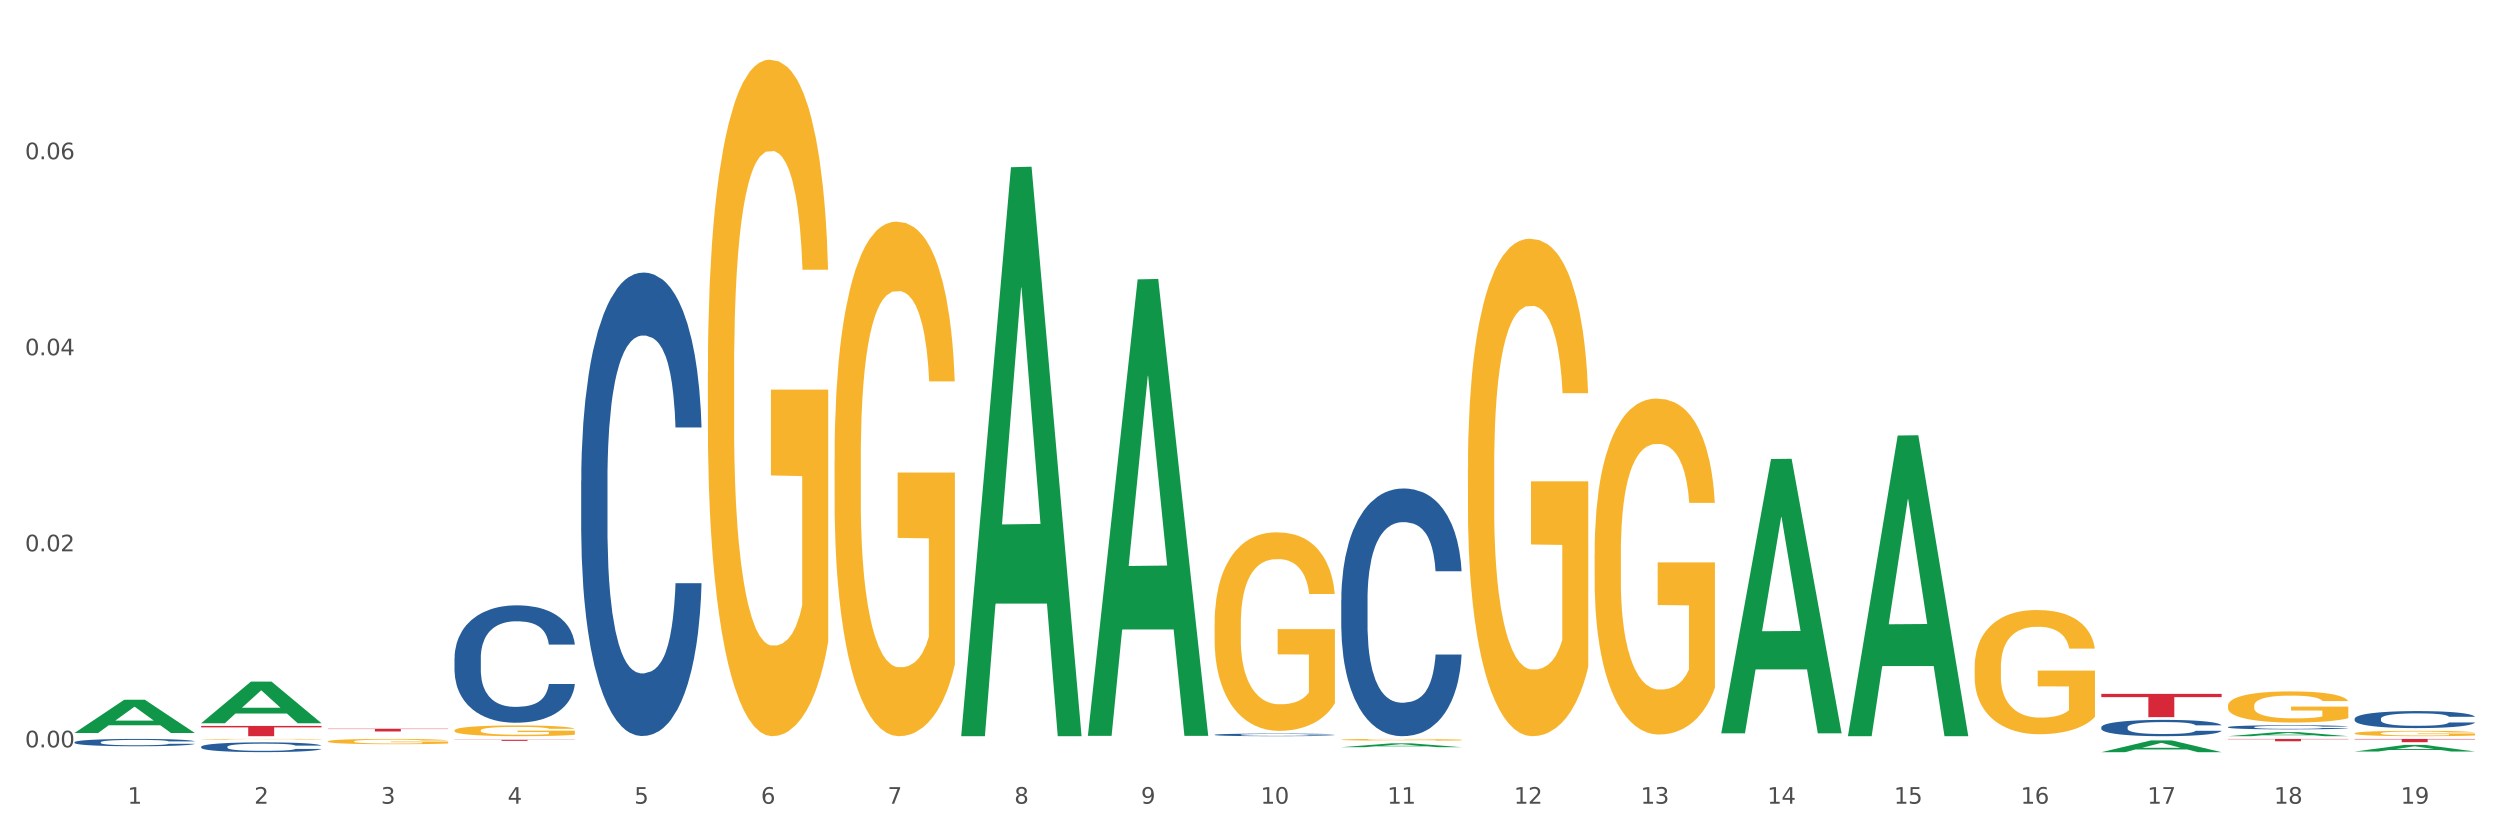 <?xml version="1.0" encoding="utf-8" standalone="no"?>
<!DOCTYPE svg PUBLIC "-//W3C//DTD SVG 1.1//EN"
  "http://www.w3.org/Graphics/SVG/1.1/DTD/svg11.dtd">
<svg xmlns:xlink="http://www.w3.org/1999/xlink" width="1080pt" height="360pt" viewBox="0 0 1080 360" xmlns="http://www.w3.org/2000/svg" version="1.1">
 <rect x="0" y="0" width="1080" height="360" fill="#333333" stroke="none"/>
 <defs>
  <style type="text/css">*{stroke-linejoin: round; stroke-linecap: butt}</style>
 </defs>
 <g id="figure_1">
  <g id="patch_1">
   <path d="M 0 360 
L 1080 360 
L 1080 0 
L 0 0 
z
" style="fill: #ffffff; stroke: #ffffff; stroke-linejoin: miter"/>
  </g>
  <g id="axes_1">
   <g id="matplotlib.axis_1">
    <g id="xtick_1">
     <g id="text_1">
      <!-- 1 -->
      <g style="fill: #4d4d4d" transform="translate(55.115 347.204) scale(0.096 -0.096)">
       <defs>
        <path id="DejaVuSans-31" d="M 794 531 
L 1825 531 
L 1825 4091 
L 703 3866 
L 703 4441 
L 1819 4666 
L 2450 4666 
L 2450 531 
L 3481 531 
L 3481 0 
L 794 0 
L 794 531 
z
" transform="scale(0.016)"/>
       </defs>
       <use xlink:href="#DejaVuSans-31"/>
      </g>
     </g>
    </g>
    <g id="xtick_2">
     <g id="text_2">
      <!-- 2 -->
      <g style="fill: #4d4d4d" transform="translate(109.839 347.204) scale(0.096 -0.096)">
       <defs>
        <path id="DejaVuSans-32" d="M 1228 531 
L 3431 531 
L 3431 0 
L 469 0 
L 469 531 
Q 828 903 1448 1529 
Q 2069 2156 2228 2338 
Q 2531 2678 2651 2914 
Q 2772 3150 2772 3378 
Q 2772 3750 2511 3984 
Q 2250 4219 1831 4219 
Q 1534 4219 1204 4116 
Q 875 4013 500 3803 
L 500 4441 
Q 881 4594 1212 4672 
Q 1544 4750 1819 4750 
Q 2544 4750 2975 4387 
Q 3406 4025 3406 3419 
Q 3406 3131 3298 2873 
Q 3191 2616 2906 2266 
Q 2828 2175 2409 1742 
Q 1991 1309 1228 531 
z
" transform="scale(0.016)"/>
       </defs>
       <use xlink:href="#DejaVuSans-32"/>
      </g>
     </g>
    </g>
    <g id="xtick_3">
     <g id="text_3">
      <!-- 3 -->
      <g style="fill: #4d4d4d" transform="translate(164.564 347.204) scale(0.096 -0.096)">
       <defs>
        <path id="DejaVuSans-33" d="M 2597 2516 
Q 3050 2419 3304 2112 
Q 3559 1806 3559 1356 
Q 3559 666 3084 287 
Q 2609 -91 1734 -91 
Q 1441 -91 1130 -33 
Q 819 25 488 141 
L 488 750 
Q 750 597 1062 519 
Q 1375 441 1716 441 
Q 2309 441 2620 675 
Q 2931 909 2931 1356 
Q 2931 1769 2642 2001 
Q 2353 2234 1838 2234 
L 1294 2234 
L 1294 2753 
L 1863 2753 
Q 2328 2753 2575 2939 
Q 2822 3125 2822 3475 
Q 2822 3834 2567 4026 
Q 2313 4219 1838 4219 
Q 1578 4219 1281 4162 
Q 984 4106 628 3988 
L 628 4550 
Q 988 4650 1302 4700 
Q 1616 4750 1894 4750 
Q 2613 4750 3031 4423 
Q 3450 4097 3450 3541 
Q 3450 3153 3228 2886 
Q 3006 2619 2597 2516 
z
" transform="scale(0.016)"/>
       </defs>
       <use xlink:href="#DejaVuSans-33"/>
      </g>
     </g>
    </g>
    <g id="xtick_4">
     <g id="text_4">
      <!-- 4 -->
      <g style="fill: #4d4d4d" transform="translate(219.288 347.204) scale(0.096 -0.096)">
       <defs>
        <path id="DejaVuSans-34" d="M 2419 4116 
L 825 1625 
L 2419 1625 
L 2419 4116 
z
M 2253 4666 
L 3047 4666 
L 3047 1625 
L 3713 1625 
L 3713 1100 
L 3047 1100 
L 3047 0 
L 2419 0 
L 2419 1100 
L 313 1100 
L 313 1709 
L 2253 4666 
z
" transform="scale(0.016)"/>
       </defs>
       <use xlink:href="#DejaVuSans-34"/>
      </g>
     </g>
    </g>
    <g id="xtick_5">
     <g id="text_5">
      <!-- 5 -->
      <g style="fill: #4d4d4d" transform="translate(274.012 347.204) scale(0.096 -0.096)">
       <defs>
        <path id="DejaVuSans-35" d="M 691 4666 
L 3169 4666 
L 3169 4134 
L 1269 4134 
L 1269 2991 
Q 1406 3038 1543 3061 
Q 1681 3084 1819 3084 
Q 2600 3084 3056 2656 
Q 3513 2228 3513 1497 
Q 3513 744 3044 326 
Q 2575 -91 1722 -91 
Q 1428 -91 1123 -41 
Q 819 9 494 109 
L 494 744 
Q 775 591 1075 516 
Q 1375 441 1709 441 
Q 2250 441 2565 725 
Q 2881 1009 2881 1497 
Q 2881 1984 2565 2268 
Q 2250 2553 1709 2553 
Q 1456 2553 1204 2497 
Q 953 2441 691 2322 
L 691 4666 
z
" transform="scale(0.016)"/>
       </defs>
       <use xlink:href="#DejaVuSans-35"/>
      </g>
     </g>
    </g>
    <g id="xtick_6">
     <g id="text_6">
      <!-- 6 -->
      <g style="fill: #4d4d4d" transform="translate(328.736 347.204) scale(0.096 -0.096)">
       <defs>
        <path id="DejaVuSans-36" d="M 2113 2584 
Q 1688 2584 1439 2293 
Q 1191 2003 1191 1497 
Q 1191 994 1439 701 
Q 1688 409 2113 409 
Q 2538 409 2786 701 
Q 3034 994 3034 1497 
Q 3034 2003 2786 2293 
Q 2538 2584 2113 2584 
z
M 3366 4563 
L 3366 3988 
Q 3128 4100 2886 4159 
Q 2644 4219 2406 4219 
Q 1781 4219 1451 3797 
Q 1122 3375 1075 2522 
Q 1259 2794 1537 2939 
Q 1816 3084 2150 3084 
Q 2853 3084 3261 2657 
Q 3669 2231 3669 1497 
Q 3669 778 3244 343 
Q 2819 -91 2113 -91 
Q 1303 -91 875 529 
Q 447 1150 447 2328 
Q 447 3434 972 4092 
Q 1497 4750 2381 4750 
Q 2619 4750 2861 4703 
Q 3103 4656 3366 4563 
z
" transform="scale(0.016)"/>
       </defs>
       <use xlink:href="#DejaVuSans-36"/>
      </g>
     </g>
    </g>
    <g id="xtick_7">
     <g id="text_7">
      <!-- 7 -->
      <g style="fill: #4d4d4d" transform="translate(383.461 347.204) scale(0.096 -0.096)">
       <defs>
        <path id="DejaVuSans-37" d="M 525 4666 
L 3525 4666 
L 3525 4397 
L 1831 0 
L 1172 0 
L 2766 4134 
L 525 4134 
L 525 4666 
z
" transform="scale(0.016)"/>
       </defs>
       <use xlink:href="#DejaVuSans-37"/>
      </g>
     </g>
    </g>
    <g id="xtick_8">
     <g id="text_8">
      <!-- 8 -->
      <g style="fill: #4d4d4d" transform="translate(438.185 347.204) scale(0.096 -0.096)">
       <defs>
        <path id="DejaVuSans-38" d="M 2034 2216 
Q 1584 2216 1326 1975 
Q 1069 1734 1069 1313 
Q 1069 891 1326 650 
Q 1584 409 2034 409 
Q 2484 409 2743 651 
Q 3003 894 3003 1313 
Q 3003 1734 2745 1975 
Q 2488 2216 2034 2216 
z
M 1403 2484 
Q 997 2584 770 2862 
Q 544 3141 544 3541 
Q 544 4100 942 4425 
Q 1341 4750 2034 4750 
Q 2731 4750 3128 4425 
Q 3525 4100 3525 3541 
Q 3525 3141 3298 2862 
Q 3072 2584 2669 2484 
Q 3125 2378 3379 2068 
Q 3634 1759 3634 1313 
Q 3634 634 3220 271 
Q 2806 -91 2034 -91 
Q 1263 -91 848 271 
Q 434 634 434 1313 
Q 434 1759 690 2068 
Q 947 2378 1403 2484 
z
M 1172 3481 
Q 1172 3119 1398 2916 
Q 1625 2713 2034 2713 
Q 2441 2713 2670 2916 
Q 2900 3119 2900 3481 
Q 2900 3844 2670 4047 
Q 2441 4250 2034 4250 
Q 1625 4250 1398 4047 
Q 1172 3844 1172 3481 
z
" transform="scale(0.016)"/>
       </defs>
       <use xlink:href="#DejaVuSans-38"/>
      </g>
     </g>
    </g>
    <g id="xtick_9">
     <g id="text_9">
      <!-- 9 -->
      <g style="fill: #4d4d4d" transform="translate(492.909 347.204) scale(0.096 -0.096)">
       <defs>
        <path id="DejaVuSans-39" d="M 703 97 
L 703 672 
Q 941 559 1184 500 
Q 1428 441 1663 441 
Q 2288 441 2617 861 
Q 2947 1281 2994 2138 
Q 2813 1869 2534 1725 
Q 2256 1581 1919 1581 
Q 1219 1581 811 2004 
Q 403 2428 403 3163 
Q 403 3881 828 4315 
Q 1253 4750 1959 4750 
Q 2769 4750 3195 4129 
Q 3622 3509 3622 2328 
Q 3622 1225 3098 567 
Q 2575 -91 1691 -91 
Q 1453 -91 1209 -44 
Q 966 3 703 97 
z
M 1959 2075 
Q 2384 2075 2632 2365 
Q 2881 2656 2881 3163 
Q 2881 3666 2632 3958 
Q 2384 4250 1959 4250 
Q 1534 4250 1286 3958 
Q 1038 3666 1038 3163 
Q 1038 2656 1286 2365 
Q 1534 2075 1959 2075 
z
" transform="scale(0.016)"/>
       </defs>
       <use xlink:href="#DejaVuSans-39"/>
      </g>
     </g>
    </g>
    <g id="xtick_10">
     <g id="text_10">
      <!-- 10 -->
      <g style="fill: #4d4d4d" transform="translate(544.58 347.204) scale(0.096 -0.096)">
       <defs>
        <path id="DejaVuSans-30" d="M 2034 4250 
Q 1547 4250 1301 3770 
Q 1056 3291 1056 2328 
Q 1056 1369 1301 889 
Q 1547 409 2034 409 
Q 2525 409 2770 889 
Q 3016 1369 3016 2328 
Q 3016 3291 2770 3770 
Q 2525 4250 2034 4250 
z
M 2034 4750 
Q 2819 4750 3233 4129 
Q 3647 3509 3647 2328 
Q 3647 1150 3233 529 
Q 2819 -91 2034 -91 
Q 1250 -91 836 529 
Q 422 1150 422 2328 
Q 422 3509 836 4129 
Q 1250 4750 2034 4750 
z
" transform="scale(0.016)"/>
       </defs>
       <use xlink:href="#DejaVuSans-31"/>
       <use xlink:href="#DejaVuSans-30" transform="translate(63.623 0)"/>
      </g>
     </g>
    </g>
    <g id="xtick_11">
     <g id="text_11">
      <!-- 11 -->
      <g style="fill: #4d4d4d" transform="translate(599.304 347.204) scale(0.096 -0.096)">
       <use xlink:href="#DejaVuSans-31"/>
       <use xlink:href="#DejaVuSans-31" transform="translate(63.623 0)"/>
      </g>
     </g>
    </g>
    <g id="xtick_12">
     <g id="text_12">
      <!-- 12 -->
      <g style="fill: #4d4d4d" transform="translate(654.028 347.204) scale(0.096 -0.096)">
       <use xlink:href="#DejaVuSans-31"/>
       <use xlink:href="#DejaVuSans-32" transform="translate(63.623 0)"/>
      </g>
     </g>
    </g>
    <g id="xtick_13">
     <g id="text_13">
      <!-- 13 -->
      <g style="fill: #4d4d4d" transform="translate(708.752 347.204) scale(0.096 -0.096)">
       <use xlink:href="#DejaVuSans-31"/>
       <use xlink:href="#DejaVuSans-33" transform="translate(63.623 0)"/>
      </g>
     </g>
    </g>
    <g id="xtick_14">
     <g id="text_14">
      <!-- 14 -->
      <g style="fill: #4d4d4d" transform="translate(763.477 347.204) scale(0.096 -0.096)">
       <use xlink:href="#DejaVuSans-31"/>
       <use xlink:href="#DejaVuSans-34" transform="translate(63.623 0)"/>
      </g>
     </g>
    </g>
    <g id="xtick_15">
     <g id="text_15">
      <!-- 15 -->
      <g style="fill: #4d4d4d" transform="translate(818.201 347.204) scale(0.096 -0.096)">
       <use xlink:href="#DejaVuSans-31"/>
       <use xlink:href="#DejaVuSans-35" transform="translate(63.623 0)"/>
      </g>
     </g>
    </g>
    <g id="xtick_16">
     <g id="text_16">
      <!-- 16 -->
      <g style="fill: #4d4d4d" transform="translate(872.925 347.204) scale(0.096 -0.096)">
       <use xlink:href="#DejaVuSans-31"/>
       <use xlink:href="#DejaVuSans-36" transform="translate(63.623 0)"/>
      </g>
     </g>
    </g>
    <g id="xtick_17">
     <g id="text_17">
      <!-- 17 -->
      <g style="fill: #4d4d4d" transform="translate(927.649 347.204) scale(0.096 -0.096)">
       <use xlink:href="#DejaVuSans-31"/>
       <use xlink:href="#DejaVuSans-37" transform="translate(63.623 0)"/>
      </g>
     </g>
    </g>
    <g id="xtick_18">
     <g id="text_18">
      <!-- 18 -->
      <g style="fill: #4d4d4d" transform="translate(982.374 347.204) scale(0.096 -0.096)">
       <use xlink:href="#DejaVuSans-31"/>
       <use xlink:href="#DejaVuSans-38" transform="translate(63.623 0)"/>
      </g>
     </g>
    </g>
    <g id="xtick_19">
     <g id="text_19">
      <!-- 19 -->
      <g style="fill: #4d4d4d" transform="translate(1037.098 347.204) scale(0.096 -0.096)">
       <use xlink:href="#DejaVuSans-31"/>
       <use xlink:href="#DejaVuSans-39" transform="translate(63.623 0)"/>
      </g>
     </g>
    </g>
    <g id="xtick_20"/>
    <g id="xtick_21"/>
    <g id="xtick_22"/>
    <g id="xtick_23"/>
    <g id="xtick_24"/>
    <g id="xtick_25"/>
    <g id="xtick_26"/>
    <g id="xtick_27"/>
    <g id="xtick_28"/>
    <g id="xtick_29"/>
    <g id="xtick_30"/>
    <g id="xtick_31"/>
    <g id="xtick_32"/>
    <g id="xtick_33"/>
    <g id="xtick_34"/>
    <g id="xtick_35"/>
    <g id="xtick_36"/>
    <g id="xtick_37"/>
   </g>
   <g id="matplotlib.axis_2">
    <g id="ytick_1">
     <g id="text_20">
      <!-- 0.00 -->
      <g style="fill: #4d4d4d" transform="translate(10.8 322.859) scale(0.096 -0.096)">
       <defs>
        <path id="DejaVuSans-2e" d="M 684 794 
L 1344 794 
L 1344 0 
L 684 0 
L 684 794 
z
" transform="scale(0.016)"/>
       </defs>
       <use xlink:href="#DejaVuSans-30"/>
       <use xlink:href="#DejaVuSans-2e" transform="translate(63.623 0)"/>
       <use xlink:href="#DejaVuSans-30" transform="translate(95.41 0)"/>
       <use xlink:href="#DejaVuSans-30" transform="translate(159.033 0)"/>
      </g>
     </g>
    </g>
    <g id="ytick_2">
     <g id="text_21">
      <!-- 0.02 -->
      <g style="fill: #4d4d4d" transform="translate(10.8 238.17) scale(0.096 -0.096)">
       <use xlink:href="#DejaVuSans-30"/>
       <use xlink:href="#DejaVuSans-2e" transform="translate(63.623 0)"/>
       <use xlink:href="#DejaVuSans-30" transform="translate(95.41 0)"/>
       <use xlink:href="#DejaVuSans-32" transform="translate(159.033 0)"/>
      </g>
     </g>
    </g>
    <g id="ytick_3">
     <g id="text_22">
      <!-- 0.04 -->
      <g style="fill: #4d4d4d" transform="translate(10.8 153.482) scale(0.096 -0.096)">
       <use xlink:href="#DejaVuSans-30"/>
       <use xlink:href="#DejaVuSans-2e" transform="translate(63.623 0)"/>
       <use xlink:href="#DejaVuSans-30" transform="translate(95.41 0)"/>
       <use xlink:href="#DejaVuSans-34" transform="translate(159.033 0)"/>
      </g>
     </g>
    </g>
    <g id="ytick_4">
     <g id="text_23">
      <!-- 0.06 -->
      <g style="fill: #4d4d4d" transform="translate(10.8 68.794) scale(0.096 -0.096)">
       <use xlink:href="#DejaVuSans-30"/>
       <use xlink:href="#DejaVuSans-2e" transform="translate(63.623 0)"/>
       <use xlink:href="#DejaVuSans-30" transform="translate(95.41 0)"/>
       <use xlink:href="#DejaVuSans-36" transform="translate(159.033 0)"/>
      </g>
     </g>
    </g>
    <g id="ytick_5"/>
    <g id="ytick_6"/>
    <g id="ytick_7"/>
    <g id="ytick_8"/>
   </g>
   <g id="PolyCollection_1">
    <path d="M 32.175 316.623 
L 32.229 316.609 
L 53.667 302.3 
L 62.564 302.287 
L 84.163 316.649 
L 73.873 316.649 
L 69.21 313.305 
L 47.075 313.305 
L 46.914 313.359 
L 42.412 316.649 
L 32.175 316.649 
L 32.175 316.623 
L 49.862 311.309 
L 66.423 311.296 
L 58.223 305.348 
L 58.115 305.321 
L 58.008 305.362 
L 49.808 311.296 
L 49.862 311.309 
L 32.175 316.623 
z
" clip-path="url(#p189dc01101)" style="fill: #109648"/>
    <path d="M 415.245 317.576 
L 415.299 317.345 
L 436.737 72.24 
L 445.634 72.009 
L 467.233 318.038 
L 456.943 318.038 
L 452.28 260.746 
L 430.145 260.746 
L 429.984 261.67 
L 425.482 318.038 
L 415.245 318.038 
L 415.245 317.576 
L 432.932 226.556 
L 449.493 226.325 
L 441.293 124.449 
L 441.185 123.987 
L 441.078 124.68 
L 432.878 226.325 
L 432.932 226.556 
L 415.245 317.576 
z
" clip-path="url(#p189dc01101)" style="fill: #109648"/>
    <path d="M 962.488 318.034 
L 962.541 318.033 
L 983.98 316.267 
L 992.877 316.265 
L 1014.476 318.038 
L 1004.185 318.038 
L 999.522 317.625 
L 977.387 317.625 
L 977.227 317.632 
L 972.724 318.038 
L 962.488 318.038 
L 962.488 318.034 
L 980.174 317.379 
L 996.735 317.377 
L 988.535 316.643 
L 988.428 316.64 
L 988.321 316.645 
L 980.121 317.377 
L 980.174 317.379 
L 962.488 318.034 
z
" clip-path="url(#p189dc01101)" style="fill: #109648"/>
    <path d="M 1017.212 324.653 
L 1017.266 324.65 
L 1038.704 321.81 
L 1047.601 321.807 
L 1069.2 324.658 
L 1058.91 324.658 
L 1054.247 323.994 
L 1032.112 323.994 
L 1031.951 324.005 
L 1027.449 324.658 
L 1017.212 324.658 
L 1017.212 324.653 
L 1034.899 323.598 
L 1051.46 323.595 
L 1043.26 322.415 
L 1043.152 322.409 
L 1043.045 322.417 
L 1034.845 323.595 
L 1034.899 323.598 
L 1017.212 324.653 
z
" clip-path="url(#p189dc01101)" style="fill: #109648"/>
    <path d="M 86.899 312.406 
L 86.953 312.39 
L 108.391 294.461 
L 117.288 294.444 
L 138.887 312.44 
L 128.597 312.44 
L 123.934 308.25 
L 101.799 308.25 
L 101.638 308.317 
L 97.136 312.44 
L 86.899 312.44 
L 86.899 312.406 
L 104.586 305.749 
L 121.147 305.732 
L 112.947 298.28 
L 112.84 298.246 
L 112.733 298.297 
L 104.532 305.732 
L 104.586 305.749 
L 86.899 312.406 
z
" clip-path="url(#p189dc01101)" style="fill: #109648"/>
    <path d="M 141.624 314.803 
L 193.612 314.803 
L 193.612 314.967 
L 173.161 314.968 
L 173.161 315.986 
L 161.951 315.986 
L 161.951 314.968 
L 141.624 314.967 
L 141.624 314.804 
L 141.624 314.803 
z
" clip-path="url(#p189dc01101)" style="fill: #d62839"/>
    <path d="M 196.348 319.579 
L 248.336 319.579 
L 248.336 319.645 
L 227.886 319.646 
L 227.886 320.055 
L 216.675 320.055 
L 216.675 319.646 
L 196.348 319.645 
L 196.348 319.58 
L 196.348 319.579 
z
" clip-path="url(#p189dc01101)" style="fill: #d62839"/>
    <path d="M 907.763 299.762 
L 959.751 299.762 
L 959.751 301.158 
L 939.301 301.168 
L 939.301 309.811 
L 928.09 309.811 
L 928.09 301.168 
L 907.763 301.158 
L 907.763 299.772 
L 907.763 299.762 
z
" clip-path="url(#p189dc01101)" style="fill: #d62839"/>
    <path d="M 86.899 313.614 
L 138.887 313.614 
L 138.887 314.229 
L 118.437 314.233 
L 118.437 318.038 
L 107.226 318.038 
L 107.226 314.233 
L 86.899 314.229 
L 86.899 313.618 
L 86.899 313.614 
z
" clip-path="url(#p189dc01101)" style="fill: #d62839"/>
    <path d="M 469.969 317.529 
L 470.023 317.343 
L 491.461 120.689 
L 500.358 120.504 
L 521.957 317.899 
L 511.667 317.899 
L 507.004 271.933 
L 484.869 271.933 
L 484.708 272.674 
L 480.206 317.899 
L 469.969 317.899 
L 469.969 317.529 
L 487.656 244.502 
L 504.217 244.316 
L 496.017 162.578 
L 495.91 162.207 
L 495.802 162.763 
L 487.602 244.316 
L 487.656 244.502 
L 469.969 317.529 
z
" clip-path="url(#p189dc01101)" style="fill: #109648"/>
    <path d="M 743.591 316.568 
L 743.644 316.457 
L 765.083 198.3 
L 773.979 198.188 
L 795.579 316.791 
L 785.288 316.791 
L 780.625 289.172 
L 758.49 289.172 
L 758.329 289.618 
L 753.827 316.791 
L 743.591 316.791 
L 743.591 316.568 
L 761.277 272.691 
L 777.838 272.579 
L 769.638 223.468 
L 769.531 223.245 
L 769.424 223.579 
L 761.224 272.579 
L 761.277 272.691 
L 743.591 316.568 
z
" clip-path="url(#p189dc01101)" style="fill: #109648"/>
    <path d="M 798.315 317.783 
L 798.368 317.661 
L 819.807 188.142 
L 828.704 188.02 
L 850.303 318.027 
L 840.012 318.027 
L 835.35 287.753 
L 813.215 287.753 
L 813.054 288.241 
L 808.552 318.027 
L 798.315 318.027 
L 798.315 317.783 
L 816.002 269.686 
L 832.563 269.564 
L 824.362 215.73 
L 824.255 215.486 
L 824.148 215.852 
L 815.948 269.564 
L 816.002 269.686 
L 798.315 317.783 
z
" clip-path="url(#p189dc01101)" style="fill: #109648"/>
    <path d="M 907.763 324.94 
L 907.817 324.935 
L 929.255 319.843 
L 938.152 319.838 
L 959.751 324.95 
L 949.461 324.95 
L 944.798 323.759 
L 922.663 323.759 
L 922.502 323.778 
L 918 324.95 
L 907.763 324.95 
L 907.763 324.94 
L 925.45 323.049 
L 942.011 323.044 
L 933.811 320.927 
L 933.704 320.918 
L 933.597 320.932 
L 925.396 323.044 
L 925.45 323.049 
L 907.763 324.94 
z
" clip-path="url(#p189dc01101)" style="fill: #109648"/>
    <path d="M 579.418 322.785 
L 579.471 322.784 
L 600.91 321.131 
L 609.807 321.13 
L 631.406 322.788 
L 621.115 322.788 
L 616.453 322.402 
L 594.317 322.402 
L 594.157 322.408 
L 589.655 322.788 
L 579.418 322.788 
L 579.418 322.785 
L 597.104 322.172 
L 613.666 322.17 
L 605.465 321.483 
L 605.358 321.48 
L 605.251 321.485 
L 597.051 322.17 
L 597.104 322.172 
L 579.418 322.785 
z
" clip-path="url(#p189dc01101)" style="fill: #109648"/>
    <path d="M 1017.212 319.211 
L 1069.2 319.211 
L 1069.2 319.409 
L 1048.75 319.41 
L 1048.75 320.633 
L 1037.539 320.633 
L 1037.539 319.41 
L 1017.212 319.409 
L 1017.212 319.213 
L 1017.212 319.211 
z
" clip-path="url(#p189dc01101)" style="fill: #d62839"/>
    <path d="M 962.488 319.211 
L 1014.476 319.211 
L 1014.476 319.351 
L 994.025 319.352 
L 994.025 320.217 
L 982.815 320.217 
L 982.815 319.352 
L 962.488 319.351 
L 962.488 319.212 
L 962.488 319.211 
z
" clip-path="url(#p189dc01101)" style="fill: #d62839"/>
    <path d="M 141.624 320.27 
L 141.685 320.268 
L 141.685 320.192 
L 141.808 320.128 
L 142.421 319.971 
L 143.342 319.841 
L 144.017 319.772 
L 144.693 319.715 
L 145.49 319.659 
L 146.472 319.6 
L 148.252 319.515 
L 149.357 319.471 
L 150.708 319.425 
L 153.163 319.358 
L 154.943 319.32 
L 156.784 319.289 
L 159.792 319.251 
L 161.756 319.234 
L 163.843 319.222 
L 166.359 319.213 
L 168.262 319.211 
L 172.436 319.218 
L 175.996 319.236 
L 177.714 319.251 
L 179.924 319.276 
L 181.09 319.293 
L 182.993 319.326 
L 184.957 319.37 
L 186.308 319.408 
L 188.333 319.479 
L 189.867 319.55 
L 191.279 319.638 
L 192.016 319.699 
L 192.568 319.755 
L 193.059 319.82 
L 193.55 319.923 
L 182.502 319.923 
L 182.072 319.849 
L 181.397 319.78 
L 180.415 319.713 
L 179.556 319.672 
L 178.083 319.619 
L 176.732 319.586 
L 175.321 319.561 
L 173.602 319.54 
L 172.252 319.529 
L 170.349 319.521 
L 166.605 319.523 
L 164.088 319.54 
L 162.37 319.561 
L 161.265 319.579 
L 160.283 319.6 
L 159.178 319.63 
L 157.889 319.674 
L 156.968 319.713 
L 156.048 319.764 
L 155.311 319.814 
L 154.636 319.872 
L 154.083 319.935 
L 153.654 320 
L 153.286 320.079 
L 152.979 320.211 
L 152.979 320.498 
L 153.101 320.563 
L 153.408 320.648 
L 153.777 320.713 
L 154.39 320.791 
L 154.943 320.843 
L 155.986 320.918 
L 157.152 320.981 
L 158.073 321.021 
L 158.994 321.054 
L 160.59 321.1 
L 162.37 321.138 
L 163.904 321.161 
L 165.991 321.182 
L 167.403 321.19 
L 168.63 321.194 
L 171.638 321.194 
L 173.786 321.188 
L 176.18 321.173 
L 178.021 321.155 
L 179.556 321.132 
L 181.274 321.094 
L 182.379 321.058 
L 182.379 320.621 
L 168.876 320.619 
L 168.876 320.328 
L 193.612 320.328 
L 193.612 321.182 
L 192.568 321.226 
L 191.402 321.265 
L 190.174 321.301 
L 188.333 321.345 
L 186.123 321.387 
L 184.159 321.416 
L 182.072 321.441 
L 179.617 321.464 
L 176.425 321.485 
L 174.461 321.493 
L 172.006 321.5 
L 169.121 321.502 
L 166.605 321.498 
L 164.15 321.487 
L 161.572 321.468 
L 159.055 321.441 
L 157.152 321.414 
L 155.25 321.38 
L 153.224 321.337 
L 151.628 321.295 
L 150.401 321.257 
L 149.05 321.209 
L 147.577 321.146 
L 146.472 321.09 
L 145.49 321.031 
L 144.447 320.956 
L 143.71 320.891 
L 142.974 320.809 
L 142.544 320.749 
L 142.053 320.655 
L 141.685 320.523 
L 141.624 320.27 
z
" clip-path="url(#p189dc01101)" style="fill: #f7b32b"/>
    <path d="M 305.796 160.821 
L 305.858 160.554 
L 305.858 150.945 
L 305.981 142.671 
L 306.594 122.652 
L 307.515 106.103 
L 308.19 97.294 
L 308.865 90.087 
L 309.663 82.881 
L 310.645 75.407 
L 312.425 64.463 
L 313.53 58.858 
L 314.88 52.985 
L 317.336 44.444 
L 319.116 39.639 
L 320.957 35.636 
L 323.965 30.831 
L 325.929 28.696 
L 328.016 27.094 
L 330.532 26.026 
L 332.435 25.759 
L 336.609 26.56 
L 340.169 28.963 
L 341.887 30.831 
L 344.097 34.034 
L 345.263 36.169 
L 347.166 40.44 
L 349.13 46.045 
L 350.48 50.85 
L 352.506 59.925 
L 354.04 69.001 
L 355.452 80.211 
L 356.189 87.952 
L 356.741 95.159 
L 357.232 103.433 
L 357.723 116.513 
L 346.675 116.513 
L 346.245 107.17 
L 345.57 98.362 
L 344.588 89.82 
L 343.729 84.482 
L 342.256 77.809 
L 340.905 73.538 
L 339.493 70.335 
L 337.775 67.666 
L 336.425 66.331 
L 334.522 65.264 
L 330.778 65.531 
L 328.261 67.666 
L 326.542 70.335 
L 325.438 72.738 
L 324.456 75.407 
L 323.351 79.144 
L 322.062 84.749 
L 321.141 89.82 
L 320.22 96.227 
L 319.484 102.633 
L 318.809 110.106 
L 318.256 118.114 
L 317.827 126.389 
L 317.458 136.532 
L 317.151 153.348 
L 317.151 189.916 
L 317.274 198.19 
L 317.581 209.134 
L 317.949 217.408 
L 318.563 227.285 
L 319.116 233.958 
L 320.159 243.567 
L 321.325 251.574 
L 322.246 256.646 
L 323.167 260.917 
L 324.762 266.789 
L 326.542 271.593 
L 328.077 274.529 
L 330.164 277.199 
L 331.576 278.266 
L 332.803 278.8 
L 335.811 278.8 
L 337.959 277.999 
L 340.353 276.131 
L 342.194 273.729 
L 343.729 270.793 
L 345.447 265.988 
L 346.552 261.45 
L 346.552 205.664 
L 333.049 205.397 
L 333.049 168.295 
L 357.784 168.295 
L 357.784 277.199 
L 356.741 282.804 
L 355.575 287.876 
L 354.347 292.413 
L 352.506 298.018 
L 350.296 303.357 
L 348.332 307.094 
L 346.245 310.297 
L 343.79 313.233 
L 340.598 315.902 
L 338.634 316.97 
L 336.179 317.771 
L 333.294 318.038 
L 330.778 317.504 
L 328.322 316.169 
L 325.745 313.767 
L 323.228 310.297 
L 321.325 306.827 
L 319.423 302.556 
L 317.397 296.951 
L 315.801 291.612 
L 314.574 286.808 
L 313.223 280.669 
L 311.75 272.661 
L 310.645 265.454 
L 309.663 257.98 
L 308.62 248.371 
L 307.883 240.097 
L 307.147 229.687 
L 306.717 221.946 
L 306.226 209.935 
L 305.858 193.119 
L 305.796 160.821 
z
" clip-path="url(#p189dc01101)" style="fill: #f7b32b"/>
    <path d="M 360.521 198.458 
L 360.582 198.255 
L 360.582 190.946 
L 360.705 184.653 
L 361.319 169.426 
L 362.239 156.839 
L 362.914 150.139 
L 363.59 144.658 
L 364.388 139.176 
L 365.37 133.491 
L 367.15 125.168 
L 368.254 120.904 
L 369.605 116.438 
L 372.06 109.941 
L 373.84 106.287 
L 375.681 103.241 
L 378.689 99.587 
L 380.653 97.963 
L 382.74 96.745 
L 385.256 95.933 
L 387.159 95.73 
L 391.333 96.339 
L 394.893 98.166 
L 396.612 99.587 
L 398.821 102.023 
L 399.987 103.647 
L 401.89 106.896 
L 403.854 111.159 
L 405.205 114.813 
L 407.23 121.716 
L 408.765 128.619 
L 410.176 137.146 
L 410.913 143.033 
L 411.465 148.515 
L 411.956 154.809 
L 412.447 164.757 
L 401.399 164.757 
L 400.969 157.651 
L 400.294 150.951 
L 399.312 144.455 
L 398.453 140.394 
L 396.98 135.319 
L 395.629 132.07 
L 394.218 129.634 
L 392.499 127.604 
L 391.149 126.589 
L 389.246 125.777 
L 385.502 125.98 
L 382.985 127.604 
L 381.267 129.634 
L 380.162 131.461 
L 379.18 133.491 
L 378.075 136.334 
L 376.786 140.597 
L 375.865 144.455 
L 374.945 149.327 
L 374.208 154.2 
L 373.533 159.884 
L 372.981 165.975 
L 372.551 172.268 
L 372.183 179.983 
L 371.876 192.774 
L 371.876 220.587 
L 371.999 226.881 
L 372.305 235.205 
L 372.674 241.499 
L 373.287 249.01 
L 373.84 254.086 
L 374.883 261.395 
L 376.05 267.485 
L 376.97 271.343 
L 377.891 274.591 
L 379.487 279.058 
L 381.267 282.712 
L 382.801 284.945 
L 384.888 286.975 
L 386.3 287.787 
L 387.527 288.193 
L 390.535 288.193 
L 392.683 287.584 
L 395.077 286.163 
L 396.918 284.336 
L 398.453 282.103 
L 400.172 278.448 
L 401.276 274.997 
L 401.276 232.566 
L 387.773 232.363 
L 387.773 204.143 
L 412.509 204.143 
L 412.509 286.975 
L 411.465 291.239 
L 410.299 295.096 
L 409.071 298.548 
L 407.23 302.811 
L 405.02 306.871 
L 403.056 309.714 
L 400.969 312.15 
L 398.514 314.383 
L 395.323 316.413 
L 393.358 317.225 
L 390.903 317.835 
L 388.018 318.038 
L 385.502 317.632 
L 383.047 316.616 
L 380.469 314.789 
L 377.952 312.15 
L 376.05 309.511 
L 374.147 306.262 
L 372.121 301.999 
L 370.525 297.938 
L 369.298 294.284 
L 367.948 289.615 
L 366.474 283.524 
L 365.37 278.042 
L 364.388 272.358 
L 363.344 265.049 
L 362.608 258.755 
L 361.871 250.838 
L 361.441 244.95 
L 360.95 235.814 
L 360.582 223.024 
L 360.521 198.458 
z
" clip-path="url(#p189dc01101)" style="fill: #f7b32b"/>
    <path d="M 524.693 269.598 
L 524.755 269.52 
L 524.755 266.7 
L 524.878 264.271 
L 525.491 258.397 
L 526.412 253.54 
L 527.087 250.955 
L 527.762 248.84 
L 528.56 246.725 
L 529.542 244.532 
L 531.322 241.32 
L 532.427 239.675 
L 533.778 237.952 
L 536.233 235.445 
L 538.013 234.035 
L 539.854 232.86 
L 542.862 231.45 
L 544.826 230.824 
L 546.913 230.354 
L 549.429 230.04 
L 551.332 229.962 
L 555.506 230.197 
L 559.066 230.902 
L 560.784 231.45 
L 562.994 232.39 
L 564.16 233.017 
L 566.063 234.27 
L 568.027 235.915 
L 569.377 237.325 
L 571.403 239.989 
L 572.937 242.652 
L 574.349 245.942 
L 575.086 248.213 
L 575.638 250.328 
L 576.129 252.757 
L 576.62 256.595 
L 565.572 256.595 
L 565.142 253.853 
L 564.467 251.268 
L 563.485 248.762 
L 562.626 247.195 
L 561.153 245.237 
L 559.802 243.983 
L 558.391 243.043 
L 556.672 242.26 
L 555.322 241.868 
L 553.419 241.555 
L 549.675 241.634 
L 547.158 242.26 
L 545.44 243.043 
L 544.335 243.748 
L 543.353 244.532 
L 542.248 245.628 
L 540.959 247.273 
L 540.038 248.762 
L 539.118 250.642 
L 538.381 252.522 
L 537.706 254.715 
L 537.153 257.065 
L 536.724 259.493 
L 536.355 262.47 
L 536.049 267.405 
L 536.049 278.136 
L 536.171 280.564 
L 536.478 283.776 
L 536.847 286.204 
L 537.46 289.103 
L 538.013 291.061 
L 539.056 293.881 
L 540.222 296.231 
L 541.143 297.719 
L 542.064 298.972 
L 543.66 300.696 
L 545.44 302.106 
L 546.974 302.967 
L 549.061 303.751 
L 550.473 304.064 
L 551.7 304.221 
L 554.708 304.221 
L 556.856 303.986 
L 559.25 303.437 
L 561.091 302.732 
L 562.626 301.871 
L 564.344 300.461 
L 565.449 299.129 
L 565.449 282.758 
L 551.946 282.679 
L 551.946 271.791 
L 576.682 271.791 
L 576.682 303.751 
L 575.638 305.396 
L 574.472 306.884 
L 573.244 308.216 
L 571.403 309.861 
L 569.193 311.427 
L 567.229 312.524 
L 565.142 313.464 
L 562.687 314.325 
L 559.495 315.109 
L 557.531 315.422 
L 555.076 315.657 
L 552.191 315.735 
L 549.675 315.579 
L 547.22 315.187 
L 544.642 314.482 
L 542.125 313.464 
L 540.222 312.445 
L 538.32 311.192 
L 536.294 309.547 
L 534.698 307.981 
L 533.471 306.571 
L 532.12 304.769 
L 530.647 302.419 
L 529.542 300.304 
L 528.56 298.111 
L 527.517 295.291 
L 526.78 292.863 
L 526.044 289.808 
L 525.614 287.536 
L 525.123 284.011 
L 524.755 279.076 
L 524.693 269.598 
z
" clip-path="url(#p189dc01101)" style="fill: #f7b32b"/>
    <path d="M 196.348 315.539 
L 196.409 315.535 
L 196.409 315.382 
L 196.532 315.251 
L 197.146 314.933 
L 198.066 314.67 
L 198.742 314.53 
L 199.417 314.415 
L 200.215 314.301 
L 201.197 314.182 
L 202.977 314.008 
L 204.082 313.919 
L 205.432 313.826 
L 207.887 313.69 
L 209.667 313.613 
L 211.508 313.55 
L 214.516 313.473 
L 216.48 313.44 
L 218.567 313.414 
L 221.084 313.397 
L 222.986 313.393 
L 227.16 313.406 
L 230.72 313.444 
L 232.439 313.473 
L 234.648 313.524 
L 235.815 313.558 
L 237.717 313.626 
L 239.681 313.715 
L 241.032 313.792 
L 243.057 313.936 
L 244.592 314.08 
L 246.003 314.258 
L 246.74 314.381 
L 247.292 314.496 
L 247.783 314.627 
L 248.275 314.835 
L 237.226 314.835 
L 236.797 314.687 
L 236.121 314.547 
L 235.139 314.411 
L 234.28 314.326 
L 232.807 314.22 
L 231.457 314.152 
L 230.045 314.101 
L 228.326 314.059 
L 226.976 314.038 
L 225.073 314.021 
L 221.329 314.025 
L 218.813 314.059 
L 217.094 314.101 
L 215.989 314.139 
L 215.007 314.182 
L 213.902 314.241 
L 212.613 314.33 
L 211.693 314.411 
L 210.772 314.513 
L 210.035 314.614 
L 209.36 314.733 
L 208.808 314.861 
L 208.378 314.992 
L 208.01 315.153 
L 207.703 315.42 
L 207.703 316.002 
L 207.826 316.133 
L 208.133 316.307 
L 208.501 316.438 
L 209.115 316.595 
L 209.667 316.701 
L 210.711 316.854 
L 211.877 316.981 
L 212.797 317.062 
L 213.718 317.13 
L 215.314 317.223 
L 217.094 317.299 
L 218.628 317.346 
L 220.715 317.389 
L 222.127 317.406 
L 223.355 317.414 
L 226.362 317.414 
L 228.51 317.401 
L 230.904 317.372 
L 232.746 317.333 
L 234.28 317.287 
L 235.999 317.21 
L 237.104 317.138 
L 237.104 316.252 
L 223.6 316.248 
L 223.6 315.658 
L 248.336 315.658 
L 248.336 317.389 
L 247.292 317.478 
L 246.126 317.558 
L 244.899 317.63 
L 243.057 317.719 
L 240.848 317.804 
L 238.884 317.864 
L 236.797 317.915 
L 234.341 317.961 
L 231.15 318.004 
L 229.186 318.021 
L 226.73 318.033 
L 223.846 318.038 
L 221.329 318.029 
L 218.874 318.008 
L 216.296 317.97 
L 213.779 317.915 
L 211.877 317.859 
L 209.974 317.792 
L 207.948 317.702 
L 206.353 317.618 
L 205.125 317.541 
L 203.775 317.444 
L 202.302 317.316 
L 201.197 317.202 
L 200.215 317.083 
L 199.171 316.93 
L 198.435 316.799 
L 197.698 316.634 
L 197.269 316.511 
L 196.777 316.32 
L 196.409 316.052 
L 196.348 315.539 
z
" clip-path="url(#p189dc01101)" style="fill: #f7b32b"/>
    <path d="M 86.899 319.356 
L 86.961 319.356 
L 86.961 319.345 
L 87.083 319.336 
L 87.697 319.315 
L 88.618 319.297 
L 89.293 319.288 
L 89.968 319.28 
L 90.766 319.272 
L 91.748 319.264 
L 93.528 319.253 
L 94.633 319.247 
L 95.983 319.24 
L 98.439 319.231 
L 100.219 319.226 
L 102.06 319.222 
L 105.067 319.217 
L 107.032 319.214 
L 109.118 319.213 
L 111.635 319.212 
L 113.538 319.211 
L 117.712 319.212 
L 121.272 319.215 
L 122.99 319.217 
L 125.2 319.22 
L 126.366 319.222 
L 128.269 319.227 
L 130.233 319.233 
L 131.583 319.238 
L 133.609 319.248 
L 135.143 319.258 
L 136.555 319.27 
L 137.291 319.278 
L 137.844 319.286 
L 138.335 319.294 
L 138.826 319.308 
L 127.778 319.308 
L 127.348 319.298 
L 126.673 319.289 
L 125.691 319.28 
L 124.832 319.274 
L 123.358 319.267 
L 122.008 319.262 
L 120.596 319.259 
L 118.878 319.256 
L 117.527 319.255 
L 115.625 319.254 
L 111.881 319.254 
L 109.364 319.256 
L 107.645 319.259 
L 106.541 319.262 
L 105.559 319.264 
L 104.454 319.268 
L 103.165 319.274 
L 102.244 319.28 
L 101.323 319.287 
L 100.587 319.294 
L 99.912 319.302 
L 99.359 319.31 
L 98.93 319.319 
L 98.561 319.33 
L 98.254 319.348 
L 98.254 319.387 
L 98.377 319.396 
L 98.684 319.407 
L 99.052 319.416 
L 99.666 319.427 
L 100.219 319.434 
L 101.262 319.444 
L 102.428 319.453 
L 103.349 319.458 
L 104.27 319.463 
L 105.865 319.469 
L 107.645 319.474 
L 109.18 319.477 
L 111.267 319.48 
L 112.678 319.481 
L 113.906 319.482 
L 116.914 319.482 
L 119.062 319.481 
L 121.456 319.479 
L 123.297 319.477 
L 124.832 319.473 
L 126.55 319.468 
L 127.655 319.463 
L 127.655 319.404 
L 114.152 319.403 
L 114.152 319.364 
L 138.887 319.364 
L 138.887 319.48 
L 137.844 319.486 
L 136.678 319.492 
L 135.45 319.497 
L 133.609 319.503 
L 131.399 319.508 
L 129.435 319.512 
L 127.348 319.516 
L 124.893 319.519 
L 121.701 319.522 
L 119.737 319.523 
L 117.282 319.524 
L 114.397 319.524 
L 111.881 319.523 
L 109.425 319.522 
L 106.847 319.519 
L 104.331 319.516 
L 102.428 319.512 
L 100.525 319.507 
L 98.5 319.501 
L 96.904 319.496 
L 95.676 319.491 
L 94.326 319.484 
L 92.853 319.475 
L 91.748 319.468 
L 90.766 319.46 
L 89.723 319.449 
L 88.986 319.441 
L 88.25 319.429 
L 87.82 319.421 
L 87.329 319.408 
L 86.961 319.39 
L 86.899 319.356 
z
" clip-path="url(#p189dc01101)" style="fill: #f7b32b"/>
    <path d="M 196.348 284.291 
L 196.409 284.244 
L 196.409 282.948 
L 196.594 281.188 
L 197.27 277.946 
L 198.13 275.491 
L 199.605 272.619 
L 200.404 271.415 
L 201.448 270.072 
L 203.599 267.895 
L 206.057 266.042 
L 207.778 265.024 
L 209.068 264.375 
L 211.957 263.217 
L 213.616 262.708 
L 215.336 262.291 
L 216.811 262.013 
L 219.269 261.689 
L 221.236 261.55 
L 223.509 261.504 
L 225.414 261.55 
L 227.934 261.735 
L 231.621 262.291 
L 233.034 262.615 
L 234.939 263.171 
L 236.906 263.912 
L 238.504 264.653 
L 240.347 265.718 
L 242.252 267.108 
L 244.096 268.868 
L 245.386 270.489 
L 246.431 272.202 
L 247.353 274.287 
L 248.029 276.556 
L 248.336 278.455 
L 237.09 278.455 
L 236.783 276.741 
L 236.168 274.889 
L 235.554 273.638 
L 234.878 272.619 
L 233.833 271.461 
L 232.912 270.72 
L 231.375 269.84 
L 229.962 269.285 
L 228.794 268.96 
L 227.381 268.682 
L 224.37 268.405 
L 222.219 268.405 
L 220.867 268.497 
L 219.208 268.729 
L 217.794 269.053 
L 216.135 269.609 
L 214.845 270.211 
L 213.554 270.998 
L 212.817 271.554 
L 211.711 272.573 
L 210.973 273.407 
L 209.99 274.842 
L 209.437 275.861 
L 208.454 278.501 
L 208.024 280.447 
L 207.839 281.79 
L 207.716 283.272 
L 207.716 290.497 
L 208.085 293.739 
L 208.392 295.129 
L 208.884 296.703 
L 209.806 298.741 
L 211.158 300.733 
L 212.571 302.169 
L 213.739 303.049 
L 214.845 303.697 
L 215.951 304.206 
L 217.303 304.67 
L 218.409 304.948 
L 220.068 305.225 
L 222.035 305.364 
L 223.571 305.364 
L 226.705 305.133 
L 228.118 304.901 
L 229.47 304.577 
L 230.945 304.068 
L 232.113 303.512 
L 232.789 303.095 
L 233.895 302.215 
L 234.755 301.289 
L 235.492 300.223 
L 235.984 299.297 
L 236.537 297.908 
L 236.967 296.333 
L 237.09 295.499 
L 248.336 295.499 
L 248.09 297.167 
L 247.66 298.788 
L 246.8 300.964 
L 246.124 302.215 
L 245.079 303.743 
L 243.973 305.04 
L 242.437 306.476 
L 241.023 307.541 
L 239.548 308.468 
L 237.951 309.301 
L 235.062 310.459 
L 234.018 310.783 
L 231.805 311.339 
L 230.085 311.663 
L 227.565 311.987 
L 224.984 312.173 
L 222.28 312.219 
L 219.884 312.126 
L 217.241 311.849 
L 215.582 311.571 
L 213.739 311.154 
L 211.588 310.505 
L 209.56 309.718 
L 207.655 308.792 
L 205.873 307.726 
L 204.214 306.522 
L 202.063 304.531 
L 200.465 302.585 
L 199.298 300.779 
L 198.499 299.251 
L 197.7 297.305 
L 197.27 295.962 
L 196.594 292.72 
L 196.348 289.71 
L 196.348 284.291 
z
" clip-path="url(#p189dc01101)" style="fill: #255c99"/>
    <path d="M 251.072 207.706 
L 251.134 207.523 
L 251.134 202.403 
L 251.318 195.455 
L 251.994 182.655 
L 252.854 172.964 
L 254.329 161.627 
L 255.128 156.873 
L 256.173 151.571 
L 258.323 142.977 
L 260.781 135.663 
L 262.502 131.64 
L 263.793 129.08 
L 266.681 124.509 
L 268.34 122.497 
L 270.061 120.852 
L 271.535 119.754 
L 273.994 118.474 
L 275.96 117.926 
L 278.234 117.743 
L 280.139 117.926 
L 282.658 118.657 
L 286.345 120.852 
L 287.759 122.131 
L 289.664 124.326 
L 291.63 127.251 
L 293.228 130.177 
L 295.071 134.383 
L 296.976 139.868 
L 298.82 146.816 
L 300.11 153.216 
L 301.155 159.982 
L 302.077 168.21 
L 302.753 177.17 
L 303.06 184.667 
L 291.815 184.667 
L 291.507 177.901 
L 290.893 170.587 
L 290.278 165.65 
L 289.602 161.627 
L 288.558 157.056 
L 287.636 154.131 
L 286.1 150.656 
L 284.686 148.462 
L 283.519 147.182 
L 282.105 146.085 
L 279.094 144.988 
L 276.943 144.988 
L 275.591 145.354 
L 273.932 146.268 
L 272.519 147.548 
L 270.86 149.742 
L 269.569 152.119 
L 268.279 155.228 
L 267.541 157.422 
L 266.435 161.445 
L 265.698 164.736 
L 264.714 170.404 
L 264.161 174.427 
L 263.178 184.85 
L 262.748 192.529 
L 262.564 197.832 
L 262.441 203.683 
L 262.441 232.208 
L 262.809 245.008 
L 263.117 250.493 
L 263.608 256.71 
L 264.53 264.756 
L 265.882 272.618 
L 267.295 278.287 
L 268.463 281.761 
L 269.569 284.321 
L 270.675 286.332 
L 272.027 288.161 
L 273.133 289.258 
L 274.792 290.355 
L 276.759 290.904 
L 278.295 290.904 
L 281.429 289.989 
L 282.843 289.075 
L 284.195 287.795 
L 285.669 285.784 
L 286.837 283.59 
L 287.513 281.944 
L 288.619 278.47 
L 289.479 274.813 
L 290.217 270.607 
L 290.708 266.95 
L 291.261 261.465 
L 291.692 255.248 
L 291.815 251.956 
L 303.06 251.956 
L 302.814 258.539 
L 302.384 264.939 
L 301.524 273.533 
L 300.848 278.47 
L 299.803 284.504 
L 298.697 289.624 
L 297.161 295.292 
L 295.747 299.498 
L 294.273 303.155 
L 292.675 306.446 
L 289.787 311.017 
L 288.742 312.297 
L 286.53 314.492 
L 284.809 315.771 
L 282.29 317.051 
L 279.709 317.783 
L 277.005 317.966 
L 274.608 317.6 
L 271.966 316.503 
L 270.306 315.406 
L 268.463 313.76 
L 266.312 311.2 
L 264.284 308.092 
L 262.379 304.435 
L 260.597 300.229 
L 258.938 295.475 
L 256.787 287.612 
L 255.189 279.933 
L 254.022 272.801 
L 253.223 266.767 
L 252.424 259.087 
L 251.994 253.785 
L 251.318 240.985 
L 251.072 229.1 
L 251.072 207.706 
z
" clip-path="url(#p189dc01101)" style="fill: #255c99"/>
    <path d="M 32.175 320.635 
L 32.236 320.633 
L 32.236 320.552 
L 32.421 320.442 
L 33.097 320.239 
L 33.957 320.086 
L 35.432 319.906 
L 36.231 319.831 
L 37.275 319.747 
L 39.426 319.611 
L 41.884 319.495 
L 43.605 319.431 
L 44.895 319.391 
L 47.784 319.318 
L 49.443 319.287 
L 51.164 319.261 
L 52.638 319.243 
L 55.096 319.223 
L 57.063 319.214 
L 59.337 319.211 
L 61.242 319.214 
L 63.761 319.226 
L 67.448 319.261 
L 68.862 319.281 
L 70.767 319.316 
L 72.733 319.362 
L 74.331 319.408 
L 76.174 319.475 
L 78.079 319.562 
L 79.923 319.672 
L 81.213 319.773 
L 82.258 319.88 
L 83.18 320.01 
L 83.856 320.152 
L 84.163 320.271 
L 72.917 320.271 
L 72.61 320.164 
L 71.996 320.048 
L 71.381 319.97 
L 70.705 319.906 
L 69.66 319.834 
L 68.739 319.787 
L 67.202 319.732 
L 65.789 319.698 
L 64.621 319.677 
L 63.208 319.66 
L 60.197 319.643 
L 58.046 319.643 
L 56.694 319.648 
L 55.035 319.663 
L 53.622 319.683 
L 51.962 319.718 
L 50.672 319.756 
L 49.381 319.805 
L 48.644 319.839 
L 47.538 319.903 
L 46.8 319.955 
L 45.817 320.045 
L 45.264 320.109 
L 44.281 320.274 
L 43.851 320.395 
L 43.666 320.479 
L 43.544 320.572 
L 43.544 321.023 
L 43.912 321.226 
L 44.22 321.313 
L 44.711 321.411 
L 45.633 321.539 
L 46.985 321.663 
L 48.398 321.753 
L 49.566 321.808 
L 50.672 321.848 
L 51.778 321.88 
L 53.13 321.909 
L 54.236 321.926 
L 55.895 321.944 
L 57.862 321.953 
L 59.398 321.953 
L 62.532 321.938 
L 63.945 321.924 
L 65.297 321.903 
L 66.772 321.871 
L 67.94 321.837 
L 68.616 321.811 
L 69.722 321.756 
L 70.582 321.698 
L 71.32 321.631 
L 71.811 321.573 
L 72.364 321.487 
L 72.795 321.388 
L 72.917 321.336 
L 84.163 321.336 
L 83.917 321.44 
L 83.487 321.542 
L 82.627 321.678 
L 81.951 321.756 
L 80.906 321.851 
L 79.8 321.932 
L 78.264 322.022 
L 76.85 322.089 
L 75.375 322.146 
L 73.778 322.199 
L 70.89 322.271 
L 69.845 322.291 
L 67.633 322.326 
L 65.912 322.346 
L 63.392 322.366 
L 60.811 322.378 
L 58.108 322.381 
L 55.711 322.375 
L 53.069 322.358 
L 51.409 322.34 
L 49.566 322.314 
L 47.415 322.274 
L 45.387 322.225 
L 43.482 322.167 
L 41.7 322.1 
L 40.041 322.025 
L 37.89 321.9 
L 36.292 321.779 
L 35.125 321.666 
L 34.326 321.57 
L 33.527 321.449 
L 33.097 321.365 
L 32.421 321.162 
L 32.175 320.974 
L 32.175 320.635 
z
" clip-path="url(#p189dc01101)" style="fill: #255c99"/>
    <path d="M 86.899 322.597 
L 86.961 322.593 
L 86.961 322.485 
L 87.145 322.338 
L 87.821 322.068 
L 88.681 321.863 
L 90.156 321.624 
L 90.955 321.524 
L 92 321.412 
L 94.151 321.23 
L 96.609 321.076 
L 98.329 320.991 
L 99.62 320.937 
L 102.508 320.841 
L 104.167 320.798 
L 105.888 320.763 
L 107.363 320.74 
L 109.821 320.713 
L 111.787 320.702 
L 114.061 320.698 
L 115.966 320.702 
L 118.485 320.717 
L 122.172 320.763 
L 123.586 320.79 
L 125.491 320.837 
L 127.457 320.898 
L 129.055 320.96 
L 130.899 321.049 
L 132.804 321.165 
L 134.647 321.311 
L 135.938 321.447 
L 136.982 321.589 
L 137.904 321.763 
L 138.58 321.952 
L 138.887 322.11 
L 127.642 322.11 
L 127.334 321.968 
L 126.72 321.813 
L 126.105 321.709 
L 125.429 321.624 
L 124.385 321.528 
L 123.463 321.466 
L 121.927 321.393 
L 120.513 321.346 
L 119.346 321.319 
L 117.932 321.296 
L 114.921 321.273 
L 112.77 321.273 
L 111.418 321.281 
L 109.759 321.3 
L 108.346 321.327 
L 106.687 321.373 
L 105.396 321.423 
L 104.106 321.489 
L 103.368 321.535 
L 102.262 321.62 
L 101.525 321.69 
L 100.542 321.809 
L 99.988 321.894 
L 99.005 322.114 
L 98.575 322.276 
L 98.391 322.388 
L 98.268 322.512 
L 98.268 323.114 
L 98.637 323.384 
L 98.944 323.5 
L 99.435 323.631 
L 100.357 323.801 
L 101.709 323.967 
L 103.122 324.087 
L 104.29 324.16 
L 105.396 324.214 
L 106.502 324.257 
L 107.854 324.295 
L 108.96 324.318 
L 110.62 324.341 
L 112.586 324.353 
L 114.122 324.353 
L 117.256 324.334 
L 118.67 324.314 
L 120.022 324.287 
L 121.497 324.245 
L 122.664 324.199 
L 123.34 324.164 
L 124.446 324.091 
L 125.307 324.013 
L 126.044 323.925 
L 126.536 323.847 
L 127.089 323.732 
L 127.519 323.6 
L 127.642 323.531 
L 138.887 323.531 
L 138.642 323.67 
L 138.211 323.805 
L 137.351 323.986 
L 136.675 324.091 
L 135.63 324.218 
L 134.524 324.326 
L 132.988 324.446 
L 131.575 324.534 
L 130.1 324.612 
L 128.502 324.681 
L 125.614 324.778 
L 124.569 324.805 
L 122.357 324.851 
L 120.636 324.878 
L 118.117 324.905 
L 115.536 324.92 
L 112.832 324.924 
L 110.435 324.917 
L 107.793 324.893 
L 106.134 324.87 
L 104.29 324.836 
L 102.139 324.781 
L 100.111 324.716 
L 98.206 324.639 
L 96.424 324.55 
L 94.765 324.45 
L 92.614 324.284 
L 91.017 324.121 
L 89.849 323.971 
L 89.05 323.844 
L 88.251 323.681 
L 87.821 323.569 
L 87.145 323.299 
L 86.899 323.048 
L 86.899 322.597 
z
" clip-path="url(#p189dc01101)" style="fill: #255c99"/>
    <path d="M 1017.212 316.788 
L 1017.273 316.786 
L 1017.273 316.71 
L 1017.396 316.644 
L 1018.01 316.485 
L 1018.931 316.354 
L 1019.606 316.284 
L 1020.281 316.226 
L 1021.079 316.169 
L 1022.061 316.11 
L 1023.841 316.023 
L 1024.946 315.978 
L 1026.296 315.932 
L 1028.751 315.864 
L 1030.531 315.825 
L 1032.373 315.794 
L 1035.38 315.755 
L 1037.344 315.739 
L 1039.431 315.726 
L 1041.948 315.717 
L 1043.85 315.715 
L 1048.024 315.722 
L 1051.584 315.741 
L 1053.303 315.755 
L 1055.512 315.781 
L 1056.679 315.798 
L 1058.581 315.832 
L 1060.546 315.876 
L 1061.896 315.915 
L 1063.921 315.987 
L 1065.456 316.059 
L 1066.868 316.148 
L 1067.604 316.209 
L 1068.157 316.267 
L 1068.648 316.332 
L 1069.139 316.436 
L 1058.09 316.436 
L 1057.661 316.362 
L 1056.986 316.292 
L 1056.004 316.224 
L 1055.144 316.182 
L 1053.671 316.129 
L 1052.321 316.095 
L 1050.909 316.069 
L 1049.19 316.048 
L 1047.84 316.038 
L 1045.937 316.029 
L 1042.193 316.031 
L 1039.677 316.048 
L 1037.958 316.069 
L 1036.853 316.088 
L 1035.871 316.11 
L 1034.766 316.139 
L 1033.477 316.184 
L 1032.557 316.224 
L 1031.636 316.275 
L 1030.899 316.326 
L 1030.224 316.385 
L 1029.672 316.449 
L 1029.242 316.515 
L 1028.874 316.595 
L 1028.567 316.729 
L 1028.567 317.02 
L 1028.69 317.085 
L 1028.997 317.172 
L 1029.365 317.238 
L 1029.979 317.316 
L 1030.531 317.369 
L 1031.575 317.446 
L 1032.741 317.509 
L 1033.662 317.55 
L 1034.582 317.584 
L 1036.178 317.63 
L 1037.958 317.669 
L 1039.493 317.692 
L 1041.579 317.713 
L 1042.991 317.722 
L 1044.219 317.726 
L 1047.226 317.726 
L 1049.375 317.719 
L 1051.768 317.705 
L 1053.61 317.685 
L 1055.144 317.662 
L 1056.863 317.624 
L 1057.968 317.588 
L 1057.968 317.145 
L 1044.464 317.143 
L 1044.464 316.848 
L 1069.2 316.848 
L 1069.2 317.713 
L 1068.157 317.758 
L 1066.99 317.798 
L 1065.763 317.834 
L 1063.921 317.878 
L 1061.712 317.921 
L 1059.748 317.951 
L 1057.661 317.976 
L 1055.206 317.999 
L 1052.014 318.021 
L 1050.05 318.029 
L 1047.595 318.035 
L 1044.71 318.038 
L 1042.193 318.033 
L 1039.738 318.023 
L 1037.16 318.004 
L 1034.644 317.976 
L 1032.741 317.948 
L 1030.838 317.915 
L 1028.813 317.87 
L 1027.217 317.828 
L 1025.989 317.789 
L 1024.639 317.741 
L 1023.166 317.677 
L 1022.061 317.62 
L 1021.079 317.56 
L 1020.035 317.484 
L 1019.299 317.418 
L 1018.562 317.336 
L 1018.133 317.274 
L 1017.642 317.179 
L 1017.273 317.045 
L 1017.212 316.788 
z
" clip-path="url(#p189dc01101)" style="fill: #f7b32b"/>
    <path d="M 962.488 304.904 
L 962.549 304.892 
L 962.549 304.45 
L 962.672 304.07 
L 963.286 303.149 
L 964.206 302.389 
L 964.881 301.984 
L 965.557 301.652 
L 966.355 301.321 
L 967.337 300.977 
L 969.117 300.474 
L 970.221 300.216 
L 971.572 299.946 
L 974.027 299.554 
L 975.807 299.333 
L 977.648 299.149 
L 980.656 298.928 
L 982.62 298.83 
L 984.707 298.756 
L 987.223 298.707 
L 989.126 298.695 
L 993.3 298.732 
L 996.86 298.842 
L 998.579 298.928 
L 1000.788 299.075 
L 1001.954 299.173 
L 1003.857 299.37 
L 1005.821 299.627 
L 1007.172 299.848 
L 1009.197 300.266 
L 1010.732 300.683 
L 1012.143 301.198 
L 1012.88 301.554 
L 1013.432 301.885 
L 1013.923 302.266 
L 1014.414 302.867 
L 1003.366 302.867 
L 1002.936 302.438 
L 1002.261 302.033 
L 1001.279 301.64 
L 1000.42 301.395 
L 998.947 301.088 
L 997.596 300.891 
L 996.185 300.744 
L 994.466 300.621 
L 993.116 300.56 
L 991.213 300.511 
L 987.469 300.523 
L 984.952 300.621 
L 983.234 300.744 
L 982.129 300.855 
L 981.147 300.977 
L 980.042 301.149 
L 978.753 301.407 
L 977.832 301.64 
L 976.912 301.935 
L 976.175 302.229 
L 975.5 302.573 
L 974.948 302.941 
L 974.518 303.321 
L 974.15 303.788 
L 973.843 304.561 
L 973.843 306.242 
L 973.966 306.622 
L 974.272 307.126 
L 974.641 307.506 
L 975.255 307.96 
L 975.807 308.267 
L 976.85 308.709 
L 978.017 309.077 
L 978.937 309.31 
L 979.858 309.506 
L 981.454 309.776 
L 983.234 309.997 
L 984.768 310.132 
L 986.855 310.255 
L 988.267 310.304 
L 989.494 310.329 
L 992.502 310.329 
L 994.65 310.292 
L 997.044 310.206 
L 998.885 310.095 
L 1000.42 309.96 
L 1002.139 309.739 
L 1003.243 309.531 
L 1003.243 306.966 
L 989.74 306.954 
L 989.74 305.248 
L 1014.476 305.248 
L 1014.476 310.255 
L 1013.432 310.513 
L 1012.266 310.746 
L 1011.038 310.954 
L 1009.197 311.212 
L 1006.987 311.458 
L 1005.023 311.629 
L 1002.936 311.777 
L 1000.481 311.912 
L 997.29 312.034 
L 995.325 312.083 
L 992.87 312.12 
L 989.985 312.132 
L 987.469 312.108 
L 985.014 312.047 
L 982.436 311.936 
L 979.919 311.777 
L 978.017 311.617 
L 976.114 311.421 
L 974.088 311.163 
L 972.492 310.918 
L 971.265 310.697 
L 969.915 310.414 
L 968.441 310.046 
L 967.337 309.715 
L 966.355 309.371 
L 965.311 308.93 
L 964.575 308.549 
L 963.838 308.07 
L 963.408 307.715 
L 962.917 307.162 
L 962.549 306.389 
L 962.488 304.904 
z
" clip-path="url(#p189dc01101)" style="fill: #f7b32b"/>
    <path d="M 688.866 239.247 
L 688.928 239.114 
L 688.928 234.342 
L 689.05 230.233 
L 689.664 220.291 
L 690.585 212.072 
L 691.26 207.698 
L 691.935 204.119 
L 692.733 200.54 
L 693.715 196.828 
L 695.495 191.393 
L 696.6 188.609 
L 697.95 185.693 
L 700.406 181.451 
L 702.186 179.065 
L 704.027 177.077 
L 707.034 174.691 
L 708.999 173.63 
L 711.086 172.835 
L 713.602 172.305 
L 715.505 172.172 
L 719.679 172.57 
L 723.239 173.763 
L 724.957 174.691 
L 727.167 176.281 
L 728.333 177.342 
L 730.236 179.463 
L 732.2 182.247 
L 733.55 184.633 
L 735.576 189.14 
L 737.11 193.647 
L 738.522 199.214 
L 739.258 203.058 
L 739.811 206.637 
L 740.302 210.747 
L 740.793 217.242 
L 729.745 217.242 
L 729.315 212.603 
L 728.64 208.228 
L 727.658 203.986 
L 726.799 201.335 
L 725.325 198.021 
L 723.975 195.9 
L 722.563 194.309 
L 720.845 192.984 
L 719.494 192.321 
L 717.592 191.791 
L 713.848 191.923 
L 711.331 192.984 
L 709.612 194.309 
L 708.508 195.502 
L 707.526 196.828 
L 706.421 198.684 
L 705.132 201.468 
L 704.211 203.986 
L 703.29 207.168 
L 702.554 210.349 
L 701.879 214.061 
L 701.326 218.037 
L 700.897 222.147 
L 700.528 227.184 
L 700.221 235.535 
L 700.221 253.696 
L 700.344 257.805 
L 700.651 263.24 
L 701.019 267.349 
L 701.633 272.254 
L 702.186 275.568 
L 703.229 280.34 
L 704.395 284.317 
L 705.316 286.836 
L 706.237 288.957 
L 707.832 291.873 
L 709.612 294.259 
L 711.147 295.717 
L 713.234 297.043 
L 714.645 297.573 
L 715.873 297.838 
L 718.881 297.838 
L 721.029 297.44 
L 723.423 296.512 
L 725.264 295.319 
L 726.799 293.861 
L 728.517 291.475 
L 729.622 289.222 
L 729.622 261.517 
L 716.119 261.384 
L 716.119 242.959 
L 740.854 242.959 
L 740.854 297.043 
L 739.811 299.826 
L 738.645 302.345 
L 737.417 304.599 
L 735.576 307.382 
L 733.366 310.033 
L 731.402 311.889 
L 729.315 313.48 
L 726.86 314.938 
L 723.668 316.264 
L 721.704 316.794 
L 719.249 317.192 
L 716.364 317.324 
L 713.848 317.059 
L 711.392 316.396 
L 708.814 315.203 
L 706.298 313.48 
L 704.395 311.757 
L 702.492 309.636 
L 700.467 306.852 
L 698.871 304.201 
L 697.643 301.815 
L 696.293 298.766 
L 694.82 294.789 
L 693.715 291.21 
L 692.733 287.498 
L 691.69 282.726 
L 690.953 278.617 
L 690.217 273.447 
L 689.787 269.603 
L 689.296 263.638 
L 688.928 255.287 
L 688.866 239.247 
z
" clip-path="url(#p189dc01101)" style="fill: #f7b32b"/>
    <path d="M 853.039 288.325 
L 853.1 288.276 
L 853.1 286.511 
L 853.223 284.992 
L 853.837 281.317 
L 854.758 278.279 
L 855.433 276.661 
L 856.108 275.338 
L 856.906 274.015 
L 857.888 272.643 
L 859.668 270.634 
L 860.773 269.605 
L 862.123 268.527 
L 864.578 266.958 
L 866.358 266.076 
L 868.2 265.341 
L 871.207 264.459 
L 873.171 264.067 
L 875.258 263.773 
L 877.775 263.577 
L 879.678 263.528 
L 883.851 263.675 
L 887.411 264.116 
L 889.13 264.459 
L 891.34 265.047 
L 892.506 265.439 
L 894.409 266.223 
L 896.373 267.252 
L 897.723 268.135 
L 899.749 269.801 
L 901.283 271.467 
L 902.695 273.525 
L 903.431 274.946 
L 903.984 276.269 
L 904.475 277.789 
L 904.966 280.19 
L 893.918 280.19 
L 893.488 278.475 
L 892.813 276.857 
L 891.831 275.289 
L 890.971 274.309 
L 889.498 273.084 
L 888.148 272.3 
L 886.736 271.712 
L 885.018 271.222 
L 883.667 270.977 
L 881.765 270.781 
L 878.02 270.83 
L 875.504 271.222 
L 873.785 271.712 
L 872.68 272.153 
L 871.698 272.643 
L 870.594 273.329 
L 869.305 274.358 
L 868.384 275.289 
L 867.463 276.465 
L 866.727 277.642 
L 866.051 279.014 
L 865.499 280.484 
L 865.069 282.003 
L 864.701 283.865 
L 864.394 286.953 
L 864.394 293.666 
L 864.517 295.185 
L 864.824 297.195 
L 865.192 298.714 
L 865.806 300.527 
L 866.358 301.752 
L 867.402 303.516 
L 868.568 304.986 
L 869.489 305.918 
L 870.409 306.702 
L 872.005 307.78 
L 873.785 308.662 
L 875.32 309.201 
L 877.407 309.691 
L 878.818 309.887 
L 880.046 309.985 
L 883.053 309.985 
L 885.202 309.838 
L 887.596 309.495 
L 889.437 309.054 
L 890.971 308.515 
L 892.69 307.633 
L 893.795 306.8 
L 893.795 296.558 
L 880.291 296.509 
L 880.291 289.697 
L 905.027 289.697 
L 905.027 309.691 
L 903.984 310.72 
L 902.818 311.651 
L 901.59 312.484 
L 899.749 313.513 
L 897.539 314.493 
L 895.575 315.18 
L 893.488 315.768 
L 891.033 316.307 
L 887.841 316.797 
L 885.877 316.993 
L 883.422 317.14 
L 880.537 317.189 
L 878.02 317.091 
L 875.565 316.846 
L 872.987 316.405 
L 870.471 315.768 
L 868.568 315.131 
L 866.665 314.346 
L 864.64 313.317 
L 863.044 312.337 
L 861.816 311.455 
L 860.466 310.328 
L 858.993 308.858 
L 857.888 307.535 
L 856.906 306.163 
L 855.863 304.398 
L 855.126 302.879 
L 854.389 300.968 
L 853.96 299.547 
L 853.469 297.342 
L 853.1 294.254 
L 853.039 288.325 
z
" clip-path="url(#p189dc01101)" style="fill: #f7b32b"/>
    <path d="M 579.418 319.555 
L 579.479 319.555 
L 579.479 319.53 
L 579.602 319.509 
L 580.216 319.458 
L 581.136 319.416 
L 581.812 319.394 
L 582.487 319.375 
L 583.285 319.357 
L 584.267 319.338 
L 586.047 319.31 
L 587.152 319.296 
L 588.502 319.281 
L 590.957 319.259 
L 592.737 319.247 
L 594.578 319.237 
L 597.586 319.224 
L 599.55 319.219 
L 601.637 319.215 
L 604.154 319.212 
L 606.056 319.211 
L 610.23 319.213 
L 613.79 319.22 
L 615.509 319.224 
L 617.718 319.232 
L 618.884 319.238 
L 620.787 319.249 
L 622.751 319.263 
L 624.102 319.275 
L 626.127 319.298 
L 627.662 319.322 
L 629.073 319.35 
L 629.81 319.37 
L 630.362 319.388 
L 630.853 319.409 
L 631.344 319.443 
L 620.296 319.443 
L 619.867 319.419 
L 619.191 319.396 
L 618.209 319.375 
L 617.35 319.361 
L 615.877 319.344 
L 614.527 319.333 
L 613.115 319.325 
L 611.396 319.318 
L 610.046 319.315 
L 608.143 319.312 
L 604.399 319.313 
L 601.882 319.318 
L 600.164 319.325 
L 599.059 319.331 
L 598.077 319.338 
L 596.972 319.347 
L 595.683 319.362 
L 594.763 319.375 
L 593.842 319.391 
L 593.105 319.407 
L 592.43 319.426 
L 591.878 319.447 
L 591.448 319.468 
L 591.08 319.494 
L 590.773 319.536 
L 590.773 319.63 
L 590.896 319.651 
L 591.203 319.679 
L 591.571 319.7 
L 592.185 319.725 
L 592.737 319.742 
L 593.78 319.766 
L 594.947 319.787 
L 595.867 319.8 
L 596.788 319.81 
L 598.384 319.825 
L 600.164 319.838 
L 601.698 319.845 
L 603.785 319.852 
L 605.197 319.855 
L 606.425 319.856 
L 609.432 319.856 
L 611.58 319.854 
L 613.974 319.849 
L 615.816 319.843 
L 617.35 319.836 
L 619.069 319.823 
L 620.173 319.812 
L 620.173 319.67 
L 606.67 319.669 
L 606.67 319.575 
L 631.406 319.575 
L 631.406 319.852 
L 630.362 319.866 
L 629.196 319.879 
L 627.969 319.891 
L 626.127 319.905 
L 623.918 319.919 
L 621.953 319.928 
L 619.867 319.936 
L 617.411 319.944 
L 614.22 319.951 
L 612.256 319.953 
L 609.8 319.955 
L 606.916 319.956 
L 604.399 319.955 
L 601.944 319.951 
L 599.366 319.945 
L 596.849 319.936 
L 594.947 319.927 
L 593.044 319.917 
L 591.018 319.902 
L 589.423 319.889 
L 588.195 319.876 
L 586.845 319.861 
L 585.372 319.84 
L 584.267 319.822 
L 583.285 319.803 
L 582.241 319.779 
L 581.505 319.757 
L 580.768 319.731 
L 580.338 319.711 
L 579.847 319.681 
L 579.479 319.638 
L 579.418 319.555 
z
" clip-path="url(#p189dc01101)" style="fill: #f7b32b"/>
    <path d="M 634.142 202.432 
L 634.203 202.235 
L 634.203 195.169 
L 634.326 189.085 
L 634.94 174.364 
L 635.861 162.195 
L 636.536 155.718 
L 637.211 150.419 
L 638.009 145.119 
L 638.991 139.623 
L 640.771 131.576 
L 641.876 127.454 
L 643.226 123.136 
L 645.681 116.856 
L 647.461 113.323 
L 649.303 110.378 
L 652.31 106.846 
L 654.274 105.275 
L 656.361 104.098 
L 658.878 103.313 
L 660.781 103.116 
L 664.954 103.705 
L 668.514 105.472 
L 670.233 106.846 
L 672.443 109.201 
L 673.609 110.771 
L 675.512 113.911 
L 677.476 118.033 
L 678.826 121.566 
L 680.851 128.24 
L 682.386 134.913 
L 683.798 143.156 
L 684.534 148.848 
L 685.087 154.148 
L 685.578 160.232 
L 686.069 169.85 
L 675.02 169.85 
L 674.591 162.98 
L 673.916 156.503 
L 672.934 150.222 
L 672.074 146.297 
L 670.601 141.39 
L 669.251 138.25 
L 667.839 135.894 
L 666.121 133.931 
L 664.77 132.95 
L 662.867 132.165 
L 659.123 132.361 
L 656.607 133.931 
L 654.888 135.894 
L 653.783 137.661 
L 652.801 139.623 
L 651.696 142.371 
L 650.407 146.493 
L 649.487 150.222 
L 648.566 154.933 
L 647.83 159.644 
L 647.154 165.139 
L 646.602 171.027 
L 646.172 177.112 
L 645.804 184.57 
L 645.497 196.936 
L 645.497 223.825 
L 645.62 229.91 
L 645.927 237.957 
L 646.295 244.042 
L 646.909 251.304 
L 647.461 256.211 
L 648.505 263.277 
L 649.671 269.165 
L 650.592 272.894 
L 651.512 276.035 
L 653.108 280.353 
L 654.888 283.886 
L 656.423 286.045 
L 658.51 288.007 
L 659.921 288.793 
L 661.149 289.185 
L 664.156 289.185 
L 666.305 288.596 
L 668.698 287.222 
L 670.54 285.456 
L 672.074 283.297 
L 673.793 279.764 
L 674.898 276.427 
L 674.898 235.406 
L 661.394 235.209 
L 661.394 207.927 
L 686.13 207.927 
L 686.13 288.007 
L 685.087 292.129 
L 683.92 295.858 
L 682.693 299.195 
L 680.851 303.317 
L 678.642 307.242 
L 676.678 309.99 
L 674.591 312.346 
L 672.136 314.505 
L 668.944 316.467 
L 666.98 317.252 
L 664.525 317.841 
L 661.64 318.038 
L 659.123 317.645 
L 656.668 316.664 
L 654.09 314.897 
L 651.574 312.346 
L 649.671 309.794 
L 647.768 306.654 
L 645.743 302.532 
L 644.147 298.606 
L 642.919 295.073 
L 641.569 290.559 
L 640.096 284.671 
L 638.991 279.371 
L 638.009 273.876 
L 636.965 266.81 
L 636.229 260.725 
L 635.492 253.07 
L 635.063 247.379 
L 634.572 238.546 
L 634.203 226.181 
L 634.142 202.432 
z
" clip-path="url(#p189dc01101)" style="fill: #f7b32b"/>
    <path d="M 1017.212 310.492 
L 1017.273 310.485 
L 1017.273 310.297 
L 1017.458 310.042 
L 1018.134 309.572 
L 1018.994 309.216 
L 1020.469 308.799 
L 1021.268 308.625 
L 1022.312 308.43 
L 1024.463 308.114 
L 1026.921 307.846 
L 1028.642 307.698 
L 1029.932 307.604 
L 1032.821 307.436 
L 1034.48 307.362 
L 1036.2 307.302 
L 1037.675 307.262 
L 1040.133 307.215 
L 1042.1 307.194 
L 1044.374 307.188 
L 1046.279 307.194 
L 1048.798 307.221 
L 1052.485 307.302 
L 1053.899 307.349 
L 1055.804 307.429 
L 1057.77 307.537 
L 1059.368 307.644 
L 1061.211 307.799 
L 1063.116 308 
L 1064.96 308.255 
L 1066.25 308.491 
L 1067.295 308.739 
L 1068.217 309.041 
L 1068.893 309.37 
L 1069.2 309.646 
L 1057.954 309.646 
L 1057.647 309.397 
L 1057.033 309.129 
L 1056.418 308.947 
L 1055.742 308.799 
L 1054.697 308.632 
L 1053.776 308.524 
L 1052.239 308.397 
L 1050.826 308.316 
L 1049.658 308.269 
L 1048.245 308.229 
L 1045.234 308.188 
L 1043.083 308.188 
L 1041.731 308.202 
L 1040.072 308.235 
L 1038.659 308.282 
L 1036.999 308.363 
L 1035.709 308.45 
L 1034.418 308.564 
L 1033.681 308.645 
L 1032.575 308.793 
L 1031.837 308.914 
L 1030.854 309.122 
L 1030.301 309.27 
L 1029.318 309.652 
L 1028.888 309.934 
L 1028.703 310.129 
L 1028.58 310.344 
L 1028.58 311.392 
L 1028.949 311.862 
L 1029.256 312.063 
L 1029.748 312.292 
L 1030.67 312.587 
L 1032.022 312.876 
L 1033.435 313.084 
L 1034.603 313.212 
L 1035.709 313.306 
L 1036.815 313.38 
L 1038.167 313.447 
L 1039.273 313.487 
L 1040.932 313.527 
L 1042.899 313.547 
L 1044.435 313.547 
L 1047.569 313.514 
L 1048.982 313.48 
L 1050.334 313.433 
L 1051.809 313.359 
L 1052.977 313.279 
L 1053.653 313.218 
L 1054.759 313.091 
L 1055.619 312.956 
L 1056.357 312.802 
L 1056.848 312.668 
L 1057.401 312.466 
L 1057.831 312.238 
L 1057.954 312.117 
L 1069.2 312.117 
L 1068.954 312.359 
L 1068.524 312.594 
L 1067.664 312.909 
L 1066.988 313.091 
L 1065.943 313.312 
L 1064.837 313.5 
L 1063.301 313.709 
L 1061.887 313.863 
L 1060.412 313.997 
L 1058.815 314.118 
L 1055.926 314.286 
L 1054.882 314.333 
L 1052.67 314.414 
L 1050.949 314.461 
L 1048.429 314.508 
L 1045.848 314.535 
L 1043.145 314.541 
L 1040.748 314.528 
L 1038.105 314.488 
L 1036.446 314.447 
L 1034.603 314.387 
L 1032.452 314.293 
L 1030.424 314.179 
L 1028.519 314.044 
L 1026.737 313.89 
L 1025.078 313.715 
L 1022.927 313.427 
L 1021.329 313.145 
L 1020.162 312.883 
L 1019.363 312.661 
L 1018.564 312.379 
L 1018.134 312.184 
L 1017.458 311.714 
L 1017.212 311.278 
L 1017.212 310.492 
z
" clip-path="url(#p189dc01101)" style="fill: #255c99"/>
    <path d="M 524.693 317.416 
L 524.755 317.415 
L 524.755 317.386 
L 524.939 317.347 
L 525.615 317.275 
L 526.476 317.22 
L 527.95 317.157 
L 528.749 317.13 
L 529.794 317.1 
L 531.945 317.051 
L 534.403 317.01 
L 536.123 316.988 
L 537.414 316.973 
L 540.302 316.947 
L 541.961 316.936 
L 543.682 316.927 
L 545.157 316.921 
L 547.615 316.913 
L 549.581 316.91 
L 551.855 316.909 
L 553.76 316.91 
L 556.28 316.914 
L 559.967 316.927 
L 561.38 316.934 
L 563.285 316.946 
L 565.252 316.963 
L 566.849 316.979 
L 568.693 317.003 
L 570.598 317.034 
L 572.441 317.073 
L 573.732 317.109 
L 574.777 317.147 
L 575.698 317.194 
L 576.374 317.244 
L 576.682 317.286 
L 565.436 317.286 
L 565.129 317.248 
L 564.514 317.207 
L 563.9 317.179 
L 563.224 317.157 
L 562.179 317.131 
L 561.257 317.114 
L 559.721 317.095 
L 558.307 317.082 
L 557.14 317.075 
L 555.727 317.069 
L 552.715 317.063 
L 550.565 317.063 
L 549.213 317.065 
L 547.553 317.07 
L 546.14 317.077 
L 544.481 317.09 
L 543.19 317.103 
L 541.9 317.12 
L 541.163 317.133 
L 540.056 317.155 
L 539.319 317.174 
L 538.336 317.206 
L 537.783 317.229 
L 536.799 317.287 
L 536.369 317.331 
L 536.185 317.361 
L 536.062 317.394 
L 536.062 317.554 
L 536.431 317.626 
L 536.738 317.657 
L 537.23 317.692 
L 538.151 317.738 
L 539.503 317.782 
L 540.917 317.814 
L 542.084 317.834 
L 543.19 317.848 
L 544.297 317.859 
L 545.648 317.87 
L 546.755 317.876 
L 548.414 317.882 
L 550.38 317.885 
L 551.917 317.885 
L 555.051 317.88 
L 556.464 317.875 
L 557.816 317.868 
L 559.291 317.856 
L 560.458 317.844 
L 561.134 317.835 
L 562.24 317.815 
L 563.101 317.794 
L 563.838 317.771 
L 564.33 317.75 
L 564.883 317.719 
L 565.313 317.684 
L 565.436 317.666 
L 576.682 317.666 
L 576.436 317.703 
L 576.006 317.739 
L 575.145 317.787 
L 574.469 317.815 
L 573.425 317.849 
L 572.318 317.878 
L 570.782 317.91 
L 569.369 317.933 
L 567.894 317.954 
L 566.296 317.973 
L 563.408 317.998 
L 562.363 318.006 
L 560.151 318.018 
L 558.43 318.025 
L 555.911 318.032 
L 553.33 318.037 
L 550.626 318.038 
L 548.229 318.035 
L 545.587 318.029 
L 543.928 318.023 
L 542.084 318.014 
L 539.933 317.999 
L 537.906 317.982 
L 536.001 317.961 
L 534.218 317.938 
L 532.559 317.911 
L 530.408 317.866 
L 528.811 317.823 
L 527.643 317.783 
L 526.844 317.749 
L 526.045 317.706 
L 525.615 317.676 
L 524.939 317.604 
L 524.693 317.537 
L 524.693 317.416 
z
" clip-path="url(#p189dc01101)" style="fill: #255c99"/>
    <path d="M 907.763 314.153 
L 907.825 314.147 
L 907.825 313.967 
L 908.009 313.722 
L 908.685 313.271 
L 909.545 312.93 
L 911.02 312.53 
L 911.819 312.363 
L 912.864 312.176 
L 915.015 311.873 
L 917.473 311.616 
L 919.193 311.474 
L 920.484 311.384 
L 923.372 311.223 
L 925.031 311.152 
L 926.752 311.094 
L 928.227 311.055 
L 930.685 311.01 
L 932.651 310.991 
L 934.925 310.984 
L 936.83 310.991 
L 939.35 311.017 
L 943.037 311.094 
L 944.45 311.139 
L 946.355 311.216 
L 948.321 311.319 
L 949.919 311.422 
L 951.763 311.571 
L 953.668 311.764 
L 955.511 312.009 
L 956.802 312.234 
L 957.846 312.472 
L 958.768 312.762 
L 959.444 313.078 
L 959.751 313.342 
L 948.506 313.342 
L 948.199 313.104 
L 947.584 312.846 
L 946.97 312.672 
L 946.294 312.53 
L 945.249 312.369 
L 944.327 312.266 
L 942.791 312.144 
L 941.377 312.067 
L 940.21 312.021 
L 938.796 311.983 
L 935.785 311.944 
L 933.635 311.944 
L 932.283 311.957 
L 930.623 311.989 
L 929.21 312.034 
L 927.551 312.112 
L 926.26 312.195 
L 924.97 312.305 
L 924.232 312.382 
L 923.126 312.524 
L 922.389 312.64 
L 921.406 312.839 
L 920.853 312.981 
L 919.869 313.348 
L 919.439 313.619 
L 919.255 313.806 
L 919.132 314.012 
L 919.132 315.017 
L 919.501 315.467 
L 919.808 315.661 
L 920.3 315.88 
L 921.221 316.163 
L 922.573 316.44 
L 923.987 316.64 
L 925.154 316.762 
L 926.26 316.852 
L 927.366 316.923 
L 928.718 316.988 
L 929.825 317.026 
L 931.484 317.065 
L 933.45 317.084 
L 934.986 317.084 
L 938.12 317.052 
L 939.534 317.02 
L 940.886 316.975 
L 942.361 316.904 
L 943.528 316.827 
L 944.204 316.769 
L 945.31 316.646 
L 946.171 316.517 
L 946.908 316.369 
L 947.4 316.24 
L 947.953 316.047 
L 948.383 315.828 
L 948.506 315.712 
L 959.751 315.712 
L 959.506 315.944 
L 959.075 316.17 
L 958.215 316.472 
L 957.539 316.646 
L 956.495 316.859 
L 955.388 317.039 
L 953.852 317.239 
L 952.439 317.387 
L 950.964 317.516 
L 949.366 317.632 
L 946.478 317.793 
L 945.433 317.838 
L 943.221 317.915 
L 941.5 317.96 
L 938.981 318.005 
L 936.4 318.031 
L 933.696 318.038 
L 931.299 318.025 
L 928.657 317.986 
L 926.998 317.947 
L 925.154 317.889 
L 923.003 317.799 
L 920.975 317.69 
L 919.07 317.561 
L 917.288 317.413 
L 915.629 317.245 
L 913.478 316.968 
L 911.881 316.698 
L 910.713 316.447 
L 909.914 316.234 
L 909.115 315.963 
L 908.685 315.777 
L 908.009 315.326 
L 907.763 314.907 
L 907.763 314.153 
z
" clip-path="url(#p189dc01101)" style="fill: #255c99"/>
    <path d="M 962.488 314.108 
L 962.549 314.107 
L 962.549 314.061 
L 962.733 313.999 
L 963.409 313.885 
L 964.27 313.799 
L 965.745 313.698 
L 966.543 313.655 
L 967.588 313.608 
L 969.739 313.531 
L 972.197 313.466 
L 973.918 313.43 
L 975.208 313.407 
L 978.096 313.367 
L 979.756 313.349 
L 981.476 313.334 
L 982.951 313.324 
L 985.409 313.313 
L 987.376 313.308 
L 989.649 313.306 
L 991.554 313.308 
L 994.074 313.314 
L 997.761 313.334 
L 999.174 313.345 
L 1001.079 313.365 
L 1003.046 313.391 
L 1004.643 313.417 
L 1006.487 313.455 
L 1008.392 313.504 
L 1010.236 313.566 
L 1011.526 313.623 
L 1012.571 313.683 
L 1013.492 313.756 
L 1014.168 313.836 
L 1014.476 313.903 
L 1003.23 313.903 
L 1002.923 313.843 
L 1002.308 313.777 
L 1001.694 313.733 
L 1001.018 313.698 
L 999.973 313.657 
L 999.051 313.631 
L 997.515 313.6 
L 996.102 313.58 
L 994.934 313.569 
L 993.521 313.559 
L 990.51 313.549 
L 988.359 313.549 
L 987.007 313.552 
L 985.348 313.561 
L 983.934 313.572 
L 982.275 313.592 
L 980.985 313.613 
L 979.694 313.641 
L 978.957 313.66 
L 977.851 313.696 
L 977.113 313.725 
L 976.13 313.776 
L 975.577 313.812 
L 974.594 313.905 
L 974.163 313.973 
L 973.979 314.02 
L 973.856 314.073 
L 973.856 314.327 
L 974.225 314.441 
L 974.532 314.49 
L 975.024 314.545 
L 975.946 314.617 
L 977.298 314.687 
L 978.711 314.738 
L 979.878 314.769 
L 980.985 314.792 
L 982.091 314.809 
L 983.443 314.826 
L 984.549 314.836 
L 986.208 314.845 
L 988.174 314.85 
L 989.711 314.85 
L 992.845 314.842 
L 994.258 314.834 
L 995.61 314.823 
L 997.085 314.805 
L 998.253 314.785 
L 998.928 314.77 
L 1000.035 314.739 
L 1000.895 314.707 
L 1001.632 314.669 
L 1002.124 314.637 
L 1002.677 314.588 
L 1003.107 314.532 
L 1003.23 314.503 
L 1014.476 314.503 
L 1014.23 314.562 
L 1013.8 314.619 
L 1012.939 314.695 
L 1012.263 314.739 
L 1011.219 314.793 
L 1010.113 314.839 
L 1008.576 314.889 
L 1007.163 314.927 
L 1005.688 314.959 
L 1004.09 314.989 
L 1001.202 315.03 
L 1000.158 315.041 
L 997.945 315.061 
L 996.225 315.072 
L 993.705 315.083 
L 991.124 315.09 
L 988.42 315.092 
L 986.024 315.088 
L 983.381 315.078 
L 981.722 315.069 
L 979.878 315.054 
L 977.728 315.031 
L 975.7 315.003 
L 973.795 314.971 
L 972.013 314.933 
L 970.353 314.891 
L 968.203 314.821 
L 966.605 314.752 
L 965.437 314.689 
L 964.638 314.635 
L 963.84 314.567 
L 963.409 314.519 
L 962.733 314.405 
L 962.488 314.299 
L 962.488 314.108 
z
" clip-path="url(#p189dc01101)" style="fill: #255c99"/>
    <path d="M 579.418 259.106 
L 579.479 259.008 
L 579.479 256.272 
L 579.664 252.558 
L 580.34 245.717 
L 581.2 240.537 
L 582.675 234.478 
L 583.474 231.937 
L 584.518 229.103 
L 586.669 224.509 
L 589.127 220.6 
L 590.848 218.45 
L 592.138 217.082 
L 595.026 214.638 
L 596.686 213.563 
L 598.406 212.684 
L 599.881 212.097 
L 602.339 211.413 
L 604.306 211.12 
L 606.579 211.022 
L 608.484 211.12 
L 611.004 211.511 
L 614.691 212.684 
L 616.104 213.368 
L 618.009 214.541 
L 619.976 216.104 
L 621.574 217.668 
L 623.417 219.916 
L 625.322 222.848 
L 627.166 226.562 
L 628.456 229.982 
L 629.501 233.598 
L 630.423 237.996 
L 631.099 242.785 
L 631.406 246.792 
L 620.16 246.792 
L 619.853 243.176 
L 619.238 239.267 
L 618.624 236.628 
L 617.948 234.478 
L 616.903 232.034 
L 615.981 230.471 
L 614.445 228.614 
L 613.032 227.441 
L 611.864 226.757 
L 610.451 226.171 
L 607.44 225.584 
L 605.289 225.584 
L 603.937 225.78 
L 602.278 226.268 
L 600.864 226.952 
L 599.205 228.125 
L 597.915 229.396 
L 596.624 231.057 
L 595.887 232.23 
L 594.781 234.38 
L 594.043 236.139 
L 593.06 239.169 
L 592.507 241.319 
L 591.524 246.89 
L 591.094 250.994 
L 590.909 253.828 
L 590.786 256.956 
L 590.786 272.202 
L 591.155 279.043 
L 591.462 281.975 
L 591.954 285.298 
L 592.876 289.598 
L 594.228 293.8 
L 595.641 296.83 
L 596.809 298.687 
L 597.915 300.055 
L 599.021 301.13 
L 600.373 302.107 
L 601.479 302.694 
L 603.138 303.28 
L 605.105 303.573 
L 606.641 303.573 
L 609.775 303.085 
L 611.188 302.596 
L 612.54 301.912 
L 614.015 300.837 
L 615.183 299.664 
L 615.859 298.785 
L 616.965 296.928 
L 617.825 294.973 
L 618.562 292.725 
L 619.054 290.771 
L 619.607 287.839 
L 620.037 284.516 
L 620.16 282.757 
L 631.406 282.757 
L 631.16 286.275 
L 630.73 289.696 
L 629.87 294.289 
L 629.194 296.928 
L 628.149 300.153 
L 627.043 302.889 
L 625.506 305.919 
L 624.093 308.167 
L 622.618 310.121 
L 621.02 311.881 
L 618.132 314.324 
L 617.088 315.008 
L 614.875 316.181 
L 613.155 316.865 
L 610.635 317.549 
L 608.054 317.94 
L 605.35 318.038 
L 602.954 317.842 
L 600.311 317.256 
L 598.652 316.669 
L 596.809 315.79 
L 594.658 314.422 
L 592.63 312.76 
L 590.725 310.805 
L 588.943 308.558 
L 587.284 306.017 
L 585.133 301.814 
L 583.535 297.71 
L 582.367 293.898 
L 581.569 290.673 
L 580.77 286.568 
L 580.34 283.734 
L 579.664 276.893 
L 579.418 270.54 
L 579.418 259.106 
z
" clip-path="url(#p189dc01101)" style="fill: #255c99"/>
   </g>
  </g>
 </g>
 <defs>
  <clipPath id="p189dc01101">
   <rect x="32.175" y="10.8" width="1037.025" height="329.109"/>
  </clipPath>
 </defs>
</svg>
